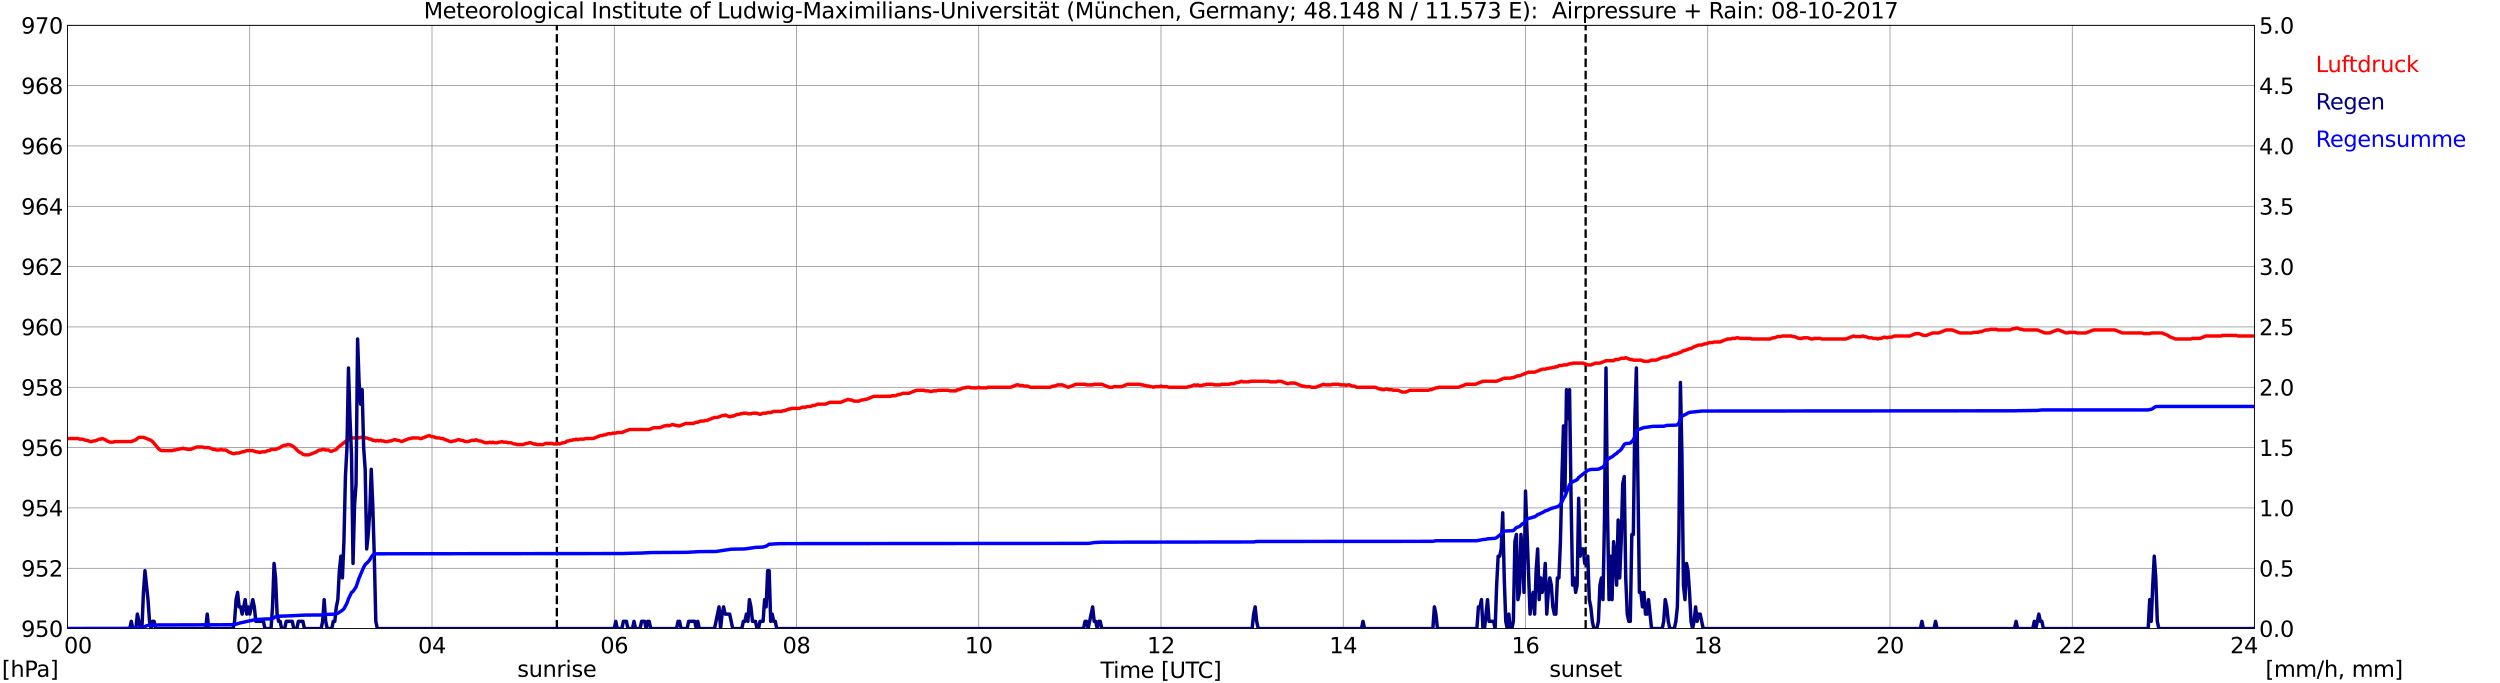 <?xml version="1.0" encoding="utf-8" standalone="no"?>
<!DOCTYPE svg PUBLIC "-//W3C//DTD SVG 1.1//EN"
  "http://www.w3.org/Graphics/SVG/1.1/DTD/svg11.dtd">
<svg xmlns:xlink="http://www.w3.org/1999/xlink" width="1085.4pt" height="296.64pt" viewBox="0 0 1085.4 296.64" xmlns="http://www.w3.org/2000/svg" version="1.1">
 <defs>
  <style type="text/css">*{stroke-linejoin: round; stroke-linecap: butt}</style>
 </defs>
 <g id="figure_1">
  <g id="patch_1">
   <path d="M 0 296.64 
L 1085.4 296.64 
L 1085.4 0 
L 0 0 
z
" style="fill: #ffffff"/>
  </g>
  <g id="axes_1">
   <g id="patch_2">
    <path d="M 29.306 272.909 
L 978.814 272.909 
L 978.814 10.976 
L 29.306 10.976 
z
" style="fill: #ffffff"/>
   </g>
   <g id="patch_3">
    <path d="M 978.814 272.909 
L 978.814 272.909 
L 978.814 10.976 
L 978.814 10.976 
z
" clip-path="url(#p1735bf81d0)" style="fill: #d3d3d3; opacity: 0.25; stroke: #d3d3d3; stroke-linejoin: miter"/>
   </g>
   <g id="matplotlib.axis_1">
    <g id="xtick_1">
     <g id="line2d_1">
      <path d="M 29.306 272.909 
L 29.306 10.976 
" clip-path="url(#p1735bf81d0)" style="fill: none; stroke: #808080; stroke-width: 0.3; stroke-linecap: square"/>
     </g>
     <g id="line2d_2"/>
     <g id="text_1">
      <!--    00 -->
      <g transform="translate(18.733 283.627) scale(0.095 -0.095)">
       <defs>
        <path id="DejaVuSans-20" transform="scale(0.016)"/>
        <path id="DejaVuSans-30" d="M 2034 4250 
Q 1547 4250 1301 3770 
Q 1056 3291 1056 2328 
Q 1056 1369 1301 889 
Q 1547 409 2034 409 
Q 2525 409 2770 889 
Q 3016 1369 3016 2328 
Q 3016 3291 2770 3770 
Q 2525 4250 2034 4250 
z
M 2034 4750 
Q 2819 4750 3233 4129 
Q 3647 3509 3647 2328 
Q 3647 1150 3233 529 
Q 2819 -91 2034 -91 
Q 1250 -91 836 529 
Q 422 1150 422 2328 
Q 422 3509 836 4129 
Q 1250 4750 2034 4750 
z
" transform="scale(0.016)"/>
       </defs>
       <use xlink:href="#DejaVuSans-20"/>
       <use xlink:href="#DejaVuSans-20" transform="translate(31.787 0)"/>
       <use xlink:href="#DejaVuSans-20" transform="translate(63.574 0)"/>
       <use xlink:href="#DejaVuSans-30" transform="translate(95.361 0)"/>
       <use xlink:href="#DejaVuSans-30" transform="translate(158.984 0)"/>
      </g>
     </g>
    </g>
    <g id="xtick_2">
     <g id="line2d_3">
      <path d="M 108.431 272.909 
L 108.431 10.976 
" clip-path="url(#p1735bf81d0)" style="fill: none; stroke: #808080; stroke-width: 0.3; stroke-linecap: square"/>
     </g>
     <g id="line2d_4"/>
     <g id="text_2">
      <!-- 02 -->
      <g transform="translate(102.387 283.627) scale(0.095 -0.095)">
       <defs>
        <path id="DejaVuSans-32" d="M 1228 531 
L 3431 531 
L 3431 0 
L 469 0 
L 469 531 
Q 828 903 1448 1529 
Q 2069 2156 2228 2338 
Q 2531 2678 2651 2914 
Q 2772 3150 2772 3378 
Q 2772 3750 2511 3984 
Q 2250 4219 1831 4219 
Q 1534 4219 1204 4116 
Q 875 4013 500 3803 
L 500 4441 
Q 881 4594 1212 4672 
Q 1544 4750 1819 4750 
Q 2544 4750 2975 4387 
Q 3406 4025 3406 3419 
Q 3406 3131 3298 2873 
Q 3191 2616 2906 2266 
Q 2828 2175 2409 1742 
Q 1991 1309 1228 531 
z
" transform="scale(0.016)"/>
       </defs>
       <use xlink:href="#DejaVuSans-30"/>
       <use xlink:href="#DejaVuSans-32" transform="translate(63.623 0)"/>
      </g>
     </g>
    </g>
    <g id="xtick_3">
     <g id="line2d_5">
      <path d="M 187.557 272.909 
L 187.557 10.976 
" clip-path="url(#p1735bf81d0)" style="fill: none; stroke: #808080; stroke-width: 0.3; stroke-linecap: square"/>
     </g>
     <g id="line2d_6"/>
     <g id="text_3">
      <!-- 04 -->
      <g transform="translate(181.513 283.627) scale(0.095 -0.095)">
       <defs>
        <path id="DejaVuSans-34" d="M 2419 4116 
L 825 1625 
L 2419 1625 
L 2419 4116 
z
M 2253 4666 
L 3047 4666 
L 3047 1625 
L 3713 1625 
L 3713 1100 
L 3047 1100 
L 3047 0 
L 2419 0 
L 2419 1100 
L 313 1100 
L 313 1709 
L 2253 4666 
z
" transform="scale(0.016)"/>
       </defs>
       <use xlink:href="#DejaVuSans-30"/>
       <use xlink:href="#DejaVuSans-34" transform="translate(63.623 0)"/>
      </g>
     </g>
    </g>
    <g id="xtick_4">
     <g id="line2d_7">
      <path d="M 266.683 272.909 
L 266.683 10.976 
" clip-path="url(#p1735bf81d0)" style="fill: none; stroke: #808080; stroke-width: 0.3; stroke-linecap: square"/>
     </g>
     <g id="line2d_8"/>
     <g id="text_4">
      <!-- 06 -->
      <g transform="translate(260.638 283.627) scale(0.095 -0.095)">
       <defs>
        <path id="DejaVuSans-36" d="M 2113 2584 
Q 1688 2584 1439 2293 
Q 1191 2003 1191 1497 
Q 1191 994 1439 701 
Q 1688 409 2113 409 
Q 2538 409 2786 701 
Q 3034 994 3034 1497 
Q 3034 2003 2786 2293 
Q 2538 2584 2113 2584 
z
M 3366 4563 
L 3366 3988 
Q 3128 4100 2886 4159 
Q 2644 4219 2406 4219 
Q 1781 4219 1451 3797 
Q 1122 3375 1075 2522 
Q 1259 2794 1537 2939 
Q 1816 3084 2150 3084 
Q 2853 3084 3261 2657 
Q 3669 2231 3669 1497 
Q 3669 778 3244 343 
Q 2819 -91 2113 -91 
Q 1303 -91 875 529 
Q 447 1150 447 2328 
Q 447 3434 972 4092 
Q 1497 4750 2381 4750 
Q 2619 4750 2861 4703 
Q 3103 4656 3366 4563 
z
" transform="scale(0.016)"/>
       </defs>
       <use xlink:href="#DejaVuSans-30"/>
       <use xlink:href="#DejaVuSans-36" transform="translate(63.623 0)"/>
      </g>
     </g>
    </g>
    <g id="xtick_5">
     <g id="line2d_9">
      <path d="M 345.808 272.909 
L 345.808 10.976 
" clip-path="url(#p1735bf81d0)" style="fill: none; stroke: #808080; stroke-width: 0.3; stroke-linecap: square"/>
     </g>
     <g id="line2d_10"/>
     <g id="text_5">
      <!-- 08 -->
      <g transform="translate(339.764 283.627) scale(0.095 -0.095)">
       <defs>
        <path id="DejaVuSans-38" d="M 2034 2216 
Q 1584 2216 1326 1975 
Q 1069 1734 1069 1313 
Q 1069 891 1326 650 
Q 1584 409 2034 409 
Q 2484 409 2743 651 
Q 3003 894 3003 1313 
Q 3003 1734 2745 1975 
Q 2488 2216 2034 2216 
z
M 1403 2484 
Q 997 2584 770 2862 
Q 544 3141 544 3541 
Q 544 4100 942 4425 
Q 1341 4750 2034 4750 
Q 2731 4750 3128 4425 
Q 3525 4100 3525 3541 
Q 3525 3141 3298 2862 
Q 3072 2584 2669 2484 
Q 3125 2378 3379 2068 
Q 3634 1759 3634 1313 
Q 3634 634 3220 271 
Q 2806 -91 2034 -91 
Q 1263 -91 848 271 
Q 434 634 434 1313 
Q 434 1759 690 2068 
Q 947 2378 1403 2484 
z
M 1172 3481 
Q 1172 3119 1398 2916 
Q 1625 2713 2034 2713 
Q 2441 2713 2670 2916 
Q 2900 3119 2900 3481 
Q 2900 3844 2670 4047 
Q 2441 4250 2034 4250 
Q 1625 4250 1398 4047 
Q 1172 3844 1172 3481 
z
" transform="scale(0.016)"/>
       </defs>
       <use xlink:href="#DejaVuSans-30"/>
       <use xlink:href="#DejaVuSans-38" transform="translate(63.623 0)"/>
      </g>
     </g>
    </g>
    <g id="xtick_6">
     <g id="line2d_11">
      <path d="M 424.934 272.909 
L 424.934 10.976 
" clip-path="url(#p1735bf81d0)" style="fill: none; stroke: #808080; stroke-width: 0.3; stroke-linecap: square"/>
     </g>
     <g id="line2d_12"/>
     <g id="text_6">
      <!-- 10 -->
      <g transform="translate(418.89 283.627) scale(0.095 -0.095)">
       <defs>
        <path id="DejaVuSans-31" d="M 794 531 
L 1825 531 
L 1825 4091 
L 703 3866 
L 703 4441 
L 1819 4666 
L 2450 4666 
L 2450 531 
L 3481 531 
L 3481 0 
L 794 0 
L 794 531 
z
" transform="scale(0.016)"/>
       </defs>
       <use xlink:href="#DejaVuSans-31"/>
       <use xlink:href="#DejaVuSans-30" transform="translate(63.623 0)"/>
      </g>
     </g>
    </g>
    <g id="xtick_7">
     <g id="line2d_13">
      <path d="M 504.06 272.909 
L 504.06 10.976 
" clip-path="url(#p1735bf81d0)" style="fill: none; stroke: #808080; stroke-width: 0.3; stroke-linecap: square"/>
     </g>
     <g id="line2d_14"/>
     <g id="text_7">
      <!-- 12 -->
      <g transform="translate(498.015 283.627) scale(0.095 -0.095)">
       <use xlink:href="#DejaVuSans-31"/>
       <use xlink:href="#DejaVuSans-32" transform="translate(63.623 0)"/>
      </g>
     </g>
    </g>
    <g id="xtick_8">
     <g id="line2d_15">
      <path d="M 583.185 272.909 
L 583.185 10.976 
" clip-path="url(#p1735bf81d0)" style="fill: none; stroke: #808080; stroke-width: 0.3; stroke-linecap: square"/>
     </g>
     <g id="line2d_16"/>
     <g id="text_8">
      <!-- 14 -->
      <g transform="translate(577.141 283.627) scale(0.095 -0.095)">
       <use xlink:href="#DejaVuSans-31"/>
       <use xlink:href="#DejaVuSans-34" transform="translate(63.623 0)"/>
      </g>
     </g>
    </g>
    <g id="xtick_9">
     <g id="line2d_17">
      <path d="M 662.311 272.909 
L 662.311 10.976 
" clip-path="url(#p1735bf81d0)" style="fill: none; stroke: #808080; stroke-width: 0.3; stroke-linecap: square"/>
     </g>
     <g id="line2d_18"/>
     <g id="text_9">
      <!-- 16 -->
      <g transform="translate(656.267 283.627) scale(0.095 -0.095)">
       <use xlink:href="#DejaVuSans-31"/>
       <use xlink:href="#DejaVuSans-36" transform="translate(63.623 0)"/>
      </g>
     </g>
    </g>
    <g id="xtick_10">
     <g id="line2d_19">
      <path d="M 741.437 272.909 
L 741.437 10.976 
" clip-path="url(#p1735bf81d0)" style="fill: none; stroke: #808080; stroke-width: 0.3; stroke-linecap: square"/>
     </g>
     <g id="line2d_20"/>
     <g id="text_10">
      <!-- 18 -->
      <g transform="translate(735.392 283.627) scale(0.095 -0.095)">
       <use xlink:href="#DejaVuSans-31"/>
       <use xlink:href="#DejaVuSans-38" transform="translate(63.623 0)"/>
      </g>
     </g>
    </g>
    <g id="xtick_11">
     <g id="line2d_21">
      <path d="M 820.562 272.909 
L 820.562 10.976 
" clip-path="url(#p1735bf81d0)" style="fill: none; stroke: #808080; stroke-width: 0.3; stroke-linecap: square"/>
     </g>
     <g id="line2d_22"/>
     <g id="text_11">
      <!-- 20 -->
      <g transform="translate(814.518 283.627) scale(0.095 -0.095)">
       <use xlink:href="#DejaVuSans-32"/>
       <use xlink:href="#DejaVuSans-30" transform="translate(63.623 0)"/>
      </g>
     </g>
    </g>
    <g id="xtick_12">
     <g id="line2d_23">
      <path d="M 899.688 272.909 
L 899.688 10.976 
" clip-path="url(#p1735bf81d0)" style="fill: none; stroke: #808080; stroke-width: 0.3; stroke-linecap: square"/>
     </g>
     <g id="line2d_24"/>
     <g id="text_12">
      <!-- 22 -->
      <g transform="translate(893.644 283.627) scale(0.095 -0.095)">
       <use xlink:href="#DejaVuSans-32"/>
       <use xlink:href="#DejaVuSans-32" transform="translate(63.623 0)"/>
      </g>
     </g>
    </g>
    <g id="xtick_13">
     <g id="line2d_25">
      <path d="M 978.814 272.909 
L 978.814 10.976 
" clip-path="url(#p1735bf81d0)" style="fill: none; stroke: #808080; stroke-width: 0.3; stroke-linecap: square"/>
     </g>
     <g id="line2d_26"/>
     <g id="text_13">
      <!-- 24    -->
      <g transform="translate(968.241 283.627) scale(0.095 -0.095)">
       <use xlink:href="#DejaVuSans-32"/>
       <use xlink:href="#DejaVuSans-34" transform="translate(63.623 0)"/>
       <use xlink:href="#DejaVuSans-20" transform="translate(127.246 0)"/>
       <use xlink:href="#DejaVuSans-20" transform="translate(159.033 0)"/>
       <use xlink:href="#DejaVuSans-20" transform="translate(190.82 0)"/>
      </g>
     </g>
    </g>
    <g id="text_14">
     <!-- Time [UTC] -->
     <g transform="translate(477.806 294.322) scale(0.095 -0.095)">
      <defs>
       <path id="DejaVuSans-54" d="M -19 4666 
L 3928 4666 
L 3928 4134 
L 2272 4134 
L 2272 0 
L 1638 0 
L 1638 4134 
L -19 4134 
L -19 4666 
z
" transform="scale(0.016)"/>
       <path id="DejaVuSans-69" d="M 603 3500 
L 1178 3500 
L 1178 0 
L 603 0 
L 603 3500 
z
M 603 4863 
L 1178 4863 
L 1178 4134 
L 603 4134 
L 603 4863 
z
" transform="scale(0.016)"/>
       <path id="DejaVuSans-6d" d="M 3328 2828 
Q 3544 3216 3844 3400 
Q 4144 3584 4550 3584 
Q 5097 3584 5394 3201 
Q 5691 2819 5691 2113 
L 5691 0 
L 5113 0 
L 5113 2094 
Q 5113 2597 4934 2840 
Q 4756 3084 4391 3084 
Q 3944 3084 3684 2787 
Q 3425 2491 3425 1978 
L 3425 0 
L 2847 0 
L 2847 2094 
Q 2847 2600 2669 2842 
Q 2491 3084 2119 3084 
Q 1678 3084 1418 2786 
Q 1159 2488 1159 1978 
L 1159 0 
L 581 0 
L 581 3500 
L 1159 3500 
L 1159 2956 
Q 1356 3278 1631 3431 
Q 1906 3584 2284 3584 
Q 2666 3584 2933 3390 
Q 3200 3197 3328 2828 
z
" transform="scale(0.016)"/>
       <path id="DejaVuSans-65" d="M 3597 1894 
L 3597 1613 
L 953 1613 
Q 991 1019 1311 708 
Q 1631 397 2203 397 
Q 2534 397 2845 478 
Q 3156 559 3463 722 
L 3463 178 
Q 3153 47 2828 -22 
Q 2503 -91 2169 -91 
Q 1331 -91 842 396 
Q 353 884 353 1716 
Q 353 2575 817 3079 
Q 1281 3584 2069 3584 
Q 2775 3584 3186 3129 
Q 3597 2675 3597 1894 
z
M 3022 2063 
Q 3016 2534 2758 2815 
Q 2500 3097 2075 3097 
Q 1594 3097 1305 2825 
Q 1016 2553 972 2059 
L 3022 2063 
z
" transform="scale(0.016)"/>
       <path id="DejaVuSans-5b" d="M 550 4863 
L 1875 4863 
L 1875 4416 
L 1125 4416 
L 1125 -397 
L 1875 -397 
L 1875 -844 
L 550 -844 
L 550 4863 
z
" transform="scale(0.016)"/>
       <path id="DejaVuSans-55" d="M 556 4666 
L 1191 4666 
L 1191 1831 
Q 1191 1081 1462 751 
Q 1734 422 2344 422 
Q 2950 422 3222 751 
Q 3494 1081 3494 1831 
L 3494 4666 
L 4128 4666 
L 4128 1753 
Q 4128 841 3676 375 
Q 3225 -91 2344 -91 
Q 1459 -91 1007 375 
Q 556 841 556 1753 
L 556 4666 
z
" transform="scale(0.016)"/>
       <path id="DejaVuSans-43" d="M 4122 4306 
L 4122 3641 
Q 3803 3938 3442 4084 
Q 3081 4231 2675 4231 
Q 1875 4231 1450 3742 
Q 1025 3253 1025 2328 
Q 1025 1406 1450 917 
Q 1875 428 2675 428 
Q 3081 428 3442 575 
Q 3803 722 4122 1019 
L 4122 359 
Q 3791 134 3420 21 
Q 3050 -91 2638 -91 
Q 1578 -91 968 557 
Q 359 1206 359 2328 
Q 359 3453 968 4101 
Q 1578 4750 2638 4750 
Q 3056 4750 3426 4639 
Q 3797 4528 4122 4306 
z
" transform="scale(0.016)"/>
       <path id="DejaVuSans-5d" d="M 1947 4863 
L 1947 -844 
L 622 -844 
L 622 -397 
L 1369 -397 
L 1369 4416 
L 622 4416 
L 622 4863 
L 1947 4863 
z
" transform="scale(0.016)"/>
      </defs>
      <use xlink:href="#DejaVuSans-54"/>
      <use xlink:href="#DejaVuSans-69" transform="translate(57.959 0)"/>
      <use xlink:href="#DejaVuSans-6d" transform="translate(85.742 0)"/>
      <use xlink:href="#DejaVuSans-65" transform="translate(183.154 0)"/>
      <use xlink:href="#DejaVuSans-20" transform="translate(244.678 0)"/>
      <use xlink:href="#DejaVuSans-5b" transform="translate(276.465 0)"/>
      <use xlink:href="#DejaVuSans-55" transform="translate(315.479 0)"/>
      <use xlink:href="#DejaVuSans-54" transform="translate(388.672 0)"/>
      <use xlink:href="#DejaVuSans-43" transform="translate(443.881 0)"/>
      <use xlink:href="#DejaVuSans-5d" transform="translate(513.705 0)"/>
     </g>
    </g>
   </g>
   <g id="matplotlib.axis_2">
    <g id="ytick_1">
     <g id="line2d_27">
      <path d="M 29.306 272.909 
L 978.814 272.909 
" clip-path="url(#p1735bf81d0)" style="fill: none; stroke: #808080; stroke-width: 0.3; stroke-linecap: square"/>
     </g>
     <g id="line2d_28"/>
     <g id="text_15">
      <!-- 950 -->
      <g transform="translate(9.173 276.518) scale(0.095 -0.095)">
       <defs>
        <path id="DejaVuSans-39" d="M 703 97 
L 703 672 
Q 941 559 1184 500 
Q 1428 441 1663 441 
Q 2288 441 2617 861 
Q 2947 1281 2994 2138 
Q 2813 1869 2534 1725 
Q 2256 1581 1919 1581 
Q 1219 1581 811 2004 
Q 403 2428 403 3163 
Q 403 3881 828 4315 
Q 1253 4750 1959 4750 
Q 2769 4750 3195 4129 
Q 3622 3509 3622 2328 
Q 3622 1225 3098 567 
Q 2575 -91 1691 -91 
Q 1453 -91 1209 -44 
Q 966 3 703 97 
z
M 1959 2075 
Q 2384 2075 2632 2365 
Q 2881 2656 2881 3163 
Q 2881 3666 2632 3958 
Q 2384 4250 1959 4250 
Q 1534 4250 1286 3958 
Q 1038 3666 1038 3163 
Q 1038 2656 1286 2365 
Q 1534 2075 1959 2075 
z
" transform="scale(0.016)"/>
        <path id="DejaVuSans-35" d="M 691 4666 
L 3169 4666 
L 3169 4134 
L 1269 4134 
L 1269 2991 
Q 1406 3038 1543 3061 
Q 1681 3084 1819 3084 
Q 2600 3084 3056 2656 
Q 3513 2228 3513 1497 
Q 3513 744 3044 326 
Q 2575 -91 1722 -91 
Q 1428 -91 1123 -41 
Q 819 9 494 109 
L 494 744 
Q 775 591 1075 516 
Q 1375 441 1709 441 
Q 2250 441 2565 725 
Q 2881 1009 2881 1497 
Q 2881 1984 2565 2268 
Q 2250 2553 1709 2553 
Q 1456 2553 1204 2497 
Q 953 2441 691 2322 
L 691 4666 
z
" transform="scale(0.016)"/>
       </defs>
       <use xlink:href="#DejaVuSans-39"/>
       <use xlink:href="#DejaVuSans-35" transform="translate(63.623 0)"/>
       <use xlink:href="#DejaVuSans-30" transform="translate(127.246 0)"/>
      </g>
     </g>
    </g>
    <g id="ytick_2">
     <g id="line2d_29">
      <path d="M 29.306 246.715 
L 978.814 246.715 
" clip-path="url(#p1735bf81d0)" style="fill: none; stroke: #808080; stroke-width: 0.3; stroke-linecap: square"/>
     </g>
     <g id="line2d_30"/>
     <g id="text_16">
      <!-- 952 -->
      <g transform="translate(9.173 250.325) scale(0.095 -0.095)">
       <use xlink:href="#DejaVuSans-39"/>
       <use xlink:href="#DejaVuSans-35" transform="translate(63.623 0)"/>
       <use xlink:href="#DejaVuSans-32" transform="translate(127.246 0)"/>
      </g>
     </g>
    </g>
    <g id="ytick_3">
     <g id="line2d_31">
      <path d="M 29.306 220.522 
L 978.814 220.522 
" clip-path="url(#p1735bf81d0)" style="fill: none; stroke: #808080; stroke-width: 0.3; stroke-linecap: square"/>
     </g>
     <g id="line2d_32"/>
     <g id="text_17">
      <!-- 954 -->
      <g transform="translate(9.173 224.131) scale(0.095 -0.095)">
       <use xlink:href="#DejaVuSans-39"/>
       <use xlink:href="#DejaVuSans-35" transform="translate(63.623 0)"/>
       <use xlink:href="#DejaVuSans-34" transform="translate(127.246 0)"/>
      </g>
     </g>
    </g>
    <g id="ytick_4">
     <g id="line2d_33">
      <path d="M 29.306 194.329 
L 978.814 194.329 
" clip-path="url(#p1735bf81d0)" style="fill: none; stroke: #808080; stroke-width: 0.3; stroke-linecap: square"/>
     </g>
     <g id="line2d_34"/>
     <g id="text_18">
      <!-- 956 -->
      <g transform="translate(9.173 197.938) scale(0.095 -0.095)">
       <use xlink:href="#DejaVuSans-39"/>
       <use xlink:href="#DejaVuSans-35" transform="translate(63.623 0)"/>
       <use xlink:href="#DejaVuSans-36" transform="translate(127.246 0)"/>
      </g>
     </g>
    </g>
    <g id="ytick_5">
     <g id="line2d_35">
      <path d="M 29.306 168.136 
L 978.814 168.136 
" clip-path="url(#p1735bf81d0)" style="fill: none; stroke: #808080; stroke-width: 0.3; stroke-linecap: square"/>
     </g>
     <g id="line2d_36"/>
     <g id="text_19">
      <!-- 958 -->
      <g transform="translate(9.173 171.745) scale(0.095 -0.095)">
       <use xlink:href="#DejaVuSans-39"/>
       <use xlink:href="#DejaVuSans-35" transform="translate(63.623 0)"/>
       <use xlink:href="#DejaVuSans-38" transform="translate(127.246 0)"/>
      </g>
     </g>
    </g>
    <g id="ytick_6">
     <g id="line2d_37">
      <path d="M 29.306 141.942 
L 978.814 141.942 
" clip-path="url(#p1735bf81d0)" style="fill: none; stroke: #808080; stroke-width: 0.3; stroke-linecap: square"/>
     </g>
     <g id="line2d_38"/>
     <g id="text_20">
      <!-- 960 -->
      <g transform="translate(9.173 145.551) scale(0.095 -0.095)">
       <use xlink:href="#DejaVuSans-39"/>
       <use xlink:href="#DejaVuSans-36" transform="translate(63.623 0)"/>
       <use xlink:href="#DejaVuSans-30" transform="translate(127.246 0)"/>
      </g>
     </g>
    </g>
    <g id="ytick_7">
     <g id="line2d_39">
      <path d="M 29.306 115.749 
L 978.814 115.749 
" clip-path="url(#p1735bf81d0)" style="fill: none; stroke: #808080; stroke-width: 0.3; stroke-linecap: square"/>
     </g>
     <g id="line2d_40"/>
     <g id="text_21">
      <!-- 962 -->
      <g transform="translate(9.173 119.358) scale(0.095 -0.095)">
       <use xlink:href="#DejaVuSans-39"/>
       <use xlink:href="#DejaVuSans-36" transform="translate(63.623 0)"/>
       <use xlink:href="#DejaVuSans-32" transform="translate(127.246 0)"/>
      </g>
     </g>
    </g>
    <g id="ytick_8">
     <g id="line2d_41">
      <path d="M 29.306 89.556 
L 978.814 89.556 
" clip-path="url(#p1735bf81d0)" style="fill: none; stroke: #808080; stroke-width: 0.3; stroke-linecap: square"/>
     </g>
     <g id="line2d_42"/>
     <g id="text_22">
      <!-- 964 -->
      <g transform="translate(9.173 93.165) scale(0.095 -0.095)">
       <use xlink:href="#DejaVuSans-39"/>
       <use xlink:href="#DejaVuSans-36" transform="translate(63.623 0)"/>
       <use xlink:href="#DejaVuSans-34" transform="translate(127.246 0)"/>
      </g>
     </g>
    </g>
    <g id="ytick_9">
     <g id="line2d_43">
      <path d="M 29.306 63.362 
L 978.814 63.362 
" clip-path="url(#p1735bf81d0)" style="fill: none; stroke: #808080; stroke-width: 0.3; stroke-linecap: square"/>
     </g>
     <g id="line2d_44"/>
     <g id="text_23">
      <!-- 966 -->
      <g transform="translate(9.173 66.972) scale(0.095 -0.095)">
       <use xlink:href="#DejaVuSans-39"/>
       <use xlink:href="#DejaVuSans-36" transform="translate(63.623 0)"/>
       <use xlink:href="#DejaVuSans-36" transform="translate(127.246 0)"/>
      </g>
     </g>
    </g>
    <g id="ytick_10">
     <g id="line2d_45">
      <path d="M 29.306 37.169 
L 978.814 37.169 
" clip-path="url(#p1735bf81d0)" style="fill: none; stroke: #808080; stroke-width: 0.3; stroke-linecap: square"/>
     </g>
     <g id="line2d_46"/>
     <g id="text_24">
      <!-- 968 -->
      <g transform="translate(9.173 40.778) scale(0.095 -0.095)">
       <use xlink:href="#DejaVuSans-39"/>
       <use xlink:href="#DejaVuSans-36" transform="translate(63.623 0)"/>
       <use xlink:href="#DejaVuSans-38" transform="translate(127.246 0)"/>
      </g>
     </g>
    </g>
    <g id="ytick_11">
     <g id="line2d_47">
      <path d="M 29.306 10.976 
L 978.814 10.976 
" clip-path="url(#p1735bf81d0)" style="fill: none; stroke: #808080; stroke-width: 0.3; stroke-linecap: square"/>
     </g>
     <g id="line2d_48"/>
     <g id="text_25">
      <!-- 970 -->
      <g transform="translate(9.173 14.585) scale(0.095 -0.095)">
       <defs>
        <path id="DejaVuSans-37" d="M 525 4666 
L 3525 4666 
L 3525 4397 
L 1831 0 
L 1172 0 
L 2766 4134 
L 525 4134 
L 525 4666 
z
" transform="scale(0.016)"/>
       </defs>
       <use xlink:href="#DejaVuSans-39"/>
       <use xlink:href="#DejaVuSans-37" transform="translate(63.623 0)"/>
       <use xlink:href="#DejaVuSans-30" transform="translate(127.246 0)"/>
      </g>
     </g>
    </g>
   </g>
   <g id="line2d_49">
    <path d="M 241.758 272.909 
L 241.758 10.976 
" clip-path="url(#p1735bf81d0)" style="fill: none; stroke-dasharray: 3.7,1.6; stroke-dashoffset: 0; stroke: #000000"/>
   </g>
   <g id="line2d_50">
    <path d="M 688.423 272.909 
L 688.423 10.976 
" clip-path="url(#p1735bf81d0)" style="fill: none; stroke-dasharray: 3.7,1.6; stroke-dashoffset: 0; stroke: #000000"/>
   </g>
   <g id="line2d_51">
    <path d="M 29.306 190.4 
L 33.921 190.4 
L 34.581 190.662 
L 35.9 190.662 
L 37.218 191.186 
L 37.878 191.186 
L 39.197 191.71 
L 39.856 191.71 
L 40.515 191.448 
L 41.175 191.448 
L 43.153 190.662 
L 43.812 190.662 
L 44.472 190.4 
L 45.79 190.924 
L 46.45 191.448 
L 47.768 191.971 
L 49.087 191.971 
L 49.747 191.71 
L 57 191.71 
L 58.978 190.924 
L 60.297 189.876 
L 62.275 189.876 
L 65.572 191.186 
L 66.231 191.71 
L 68.869 194.853 
L 69.528 195.377 
L 70.187 195.639 
L 74.803 195.639 
L 75.462 195.377 
L 76.122 195.377 
L 76.781 195.115 
L 77.441 195.115 
L 78.1 194.853 
L 78.759 194.853 
L 79.419 194.591 
L 80.078 194.853 
L 80.737 194.853 
L 81.397 195.115 
L 82.716 195.115 
L 85.353 194.067 
L 87.991 194.067 
L 88.65 194.329 
L 90.628 194.329 
L 92.606 195.115 
L 93.266 195.115 
L 93.925 195.377 
L 95.244 195.377 
L 95.903 195.115 
L 96.563 195.377 
L 97.881 195.377 
L 98.541 195.639 
L 99.2 196.162 
L 101.178 196.948 
L 101.838 196.948 
L 102.497 196.686 
L 103.816 196.686 
L 105.135 196.162 
L 105.794 196.162 
L 107.113 195.639 
L 109.75 195.639 
L 111.069 196.162 
L 111.728 196.162 
L 112.388 196.424 
L 113.047 196.424 
L 113.707 196.162 
L 115.025 196.162 
L 116.344 195.639 
L 117.003 195.639 
L 117.663 195.115 
L 119.641 195.115 
L 121.619 194.329 
L 122.278 193.805 
L 123.597 193.281 
L 124.257 193.281 
L 124.916 193.019 
L 125.575 193.019 
L 126.894 193.543 
L 128.213 194.591 
L 128.872 195.377 
L 130.191 196.424 
L 130.85 196.686 
L 131.51 197.21 
L 132.169 197.472 
L 134.147 197.472 
L 137.444 196.162 
L 138.104 195.639 
L 138.763 195.377 
L 139.422 195.377 
L 140.082 195.115 
L 140.741 195.115 
L 141.4 195.377 
L 142.719 195.377 
L 143.379 195.9 
L 144.038 195.9 
L 146.016 195.115 
L 146.676 194.329 
L 150.632 191.186 
L 151.951 190.662 
L 152.61 190.138 
L 154.588 190.138 
L 155.247 189.876 
L 155.907 190.138 
L 156.566 189.876 
L 157.885 189.876 
L 158.544 190.138 
L 159.204 190.138 
L 160.523 190.662 
L 161.182 190.662 
L 161.841 191.186 
L 162.501 191.186 
L 163.16 191.448 
L 163.819 191.186 
L 164.479 191.448 
L 165.138 191.186 
L 165.798 191.448 
L 166.457 191.448 
L 167.116 191.71 
L 168.435 191.71 
L 169.094 191.448 
L 169.754 191.448 
L 171.073 190.924 
L 171.732 190.924 
L 172.391 191.186 
L 173.051 191.186 
L 174.37 191.71 
L 177.666 190.4 
L 178.326 190.4 
L 178.985 190.138 
L 181.623 190.138 
L 182.282 190.4 
L 182.941 190.4 
L 186.238 189.09 
L 187.557 189.614 
L 188.217 189.614 
L 189.535 190.138 
L 190.854 190.138 
L 191.513 190.4 
L 192.173 190.4 
L 195.47 191.71 
L 196.129 191.71 
L 196.788 191.448 
L 197.448 191.448 
L 198.767 190.924 
L 199.426 190.924 
L 200.085 191.186 
L 200.745 191.186 
L 202.063 191.71 
L 203.382 191.71 
L 204.701 191.186 
L 206.02 191.186 
L 206.679 190.924 
L 207.998 191.448 
L 208.657 191.448 
L 210.635 192.233 
L 211.954 192.233 
L 212.614 191.971 
L 213.273 192.233 
L 213.932 191.971 
L 214.592 192.233 
L 215.91 192.233 
L 216.57 191.971 
L 217.229 191.971 
L 217.889 191.71 
L 218.548 191.971 
L 219.867 191.971 
L 220.526 192.233 
L 221.845 192.233 
L 223.164 192.757 
L 223.823 192.757 
L 224.482 193.019 
L 227.12 193.019 
L 228.439 192.495 
L 229.098 192.495 
L 229.757 192.233 
L 230.417 192.233 
L 231.736 192.757 
L 232.395 192.757 
L 233.054 193.019 
L 235.692 193.019 
L 237.011 192.495 
L 239.648 192.495 
L 240.308 192.757 
L 240.967 192.757 
L 241.626 192.495 
L 242.286 192.495 
L 242.945 192.757 
L 244.264 192.233 
L 244.923 192.233 
L 245.583 191.971 
L 246.242 191.448 
L 246.901 191.448 
L 247.561 191.186 
L 248.22 191.186 
L 248.88 190.924 
L 249.539 190.924 
L 250.198 190.662 
L 250.858 190.924 
L 251.517 190.662 
L 253.495 190.662 
L 254.155 190.4 
L 257.451 190.4 
L 260.748 189.09 
L 261.408 189.09 
L 262.067 188.828 
L 262.726 188.828 
L 264.045 188.304 
L 265.364 188.304 
L 266.023 188.042 
L 267.342 188.042 
L 268.002 187.781 
L 269.98 187.781 
L 273.277 186.471 
L 281.849 186.471 
L 283.827 185.685 
L 286.464 185.685 
L 288.442 184.899 
L 289.102 184.899 
L 289.761 184.637 
L 290.42 184.899 
L 291.739 184.375 
L 292.399 184.375 
L 293.058 184.637 
L 293.717 184.637 
L 294.377 184.899 
L 295.036 184.899 
L 297.674 183.852 
L 300.971 183.852 
L 302.289 183.328 
L 302.949 183.328 
L 304.267 182.804 
L 305.586 182.804 
L 306.246 182.542 
L 306.905 182.542 
L 310.202 181.232 
L 311.521 181.232 
L 313.499 180.446 
L 314.158 180.446 
L 314.818 180.184 
L 316.796 180.97 
L 317.455 180.708 
L 318.114 180.708 
L 320.093 179.923 
L 320.752 179.923 
L 321.411 179.661 
L 322.071 179.661 
L 322.73 179.399 
L 324.049 179.399 
L 324.708 179.661 
L 326.027 179.661 
L 326.686 179.399 
L 328.665 179.399 
L 329.983 179.923 
L 331.302 179.399 
L 332.621 179.399 
L 333.28 179.137 
L 334.599 179.137 
L 335.918 178.613 
L 339.215 178.613 
L 339.874 178.351 
L 340.533 178.351 
L 342.512 177.565 
L 343.171 177.565 
L 343.83 177.303 
L 347.127 177.303 
L 348.446 176.779 
L 349.765 176.779 
L 350.424 176.517 
L 351.743 176.517 
L 353.062 175.994 
L 353.721 175.994 
L 355.04 175.47 
L 358.337 175.47 
L 360.315 174.684 
L 364.93 174.684 
L 368.227 173.374 
L 368.887 173.636 
L 369.546 173.636 
L 370.865 174.16 
L 372.843 174.16 
L 374.162 173.636 
L 374.821 173.636 
L 375.481 173.374 
L 376.14 173.374 
L 379.437 172.065 
L 386.69 172.065 
L 387.349 171.803 
L 388.668 171.803 
L 389.987 171.279 
L 390.646 171.279 
L 391.965 170.755 
L 394.603 170.755 
L 397.899 169.445 
L 401.196 169.445 
L 401.856 169.707 
L 403.175 169.707 
L 403.834 169.969 
L 404.493 169.969 
L 405.153 169.707 
L 406.471 169.707 
L 407.131 169.445 
L 411.746 169.445 
L 412.406 169.707 
L 415.043 169.707 
L 415.703 169.183 
L 416.362 169.183 
L 418.34 168.397 
L 419 168.397 
L 419.659 168.136 
L 420.978 168.136 
L 421.637 168.397 
L 424.275 168.397 
L 424.934 168.136 
L 425.593 168.397 
L 428.231 168.397 
L 428.89 168.136 
L 438.781 168.136 
L 441.419 167.088 
L 442.078 167.088 
L 442.737 167.35 
L 444.056 167.35 
L 444.716 167.612 
L 446.034 167.612 
L 447.353 168.136 
L 455.925 168.136 
L 457.244 167.612 
L 457.903 167.612 
L 459.222 167.088 
L 461.2 167.088 
L 463.838 168.136 
L 467.134 166.826 
L 471.091 166.826 
L 471.75 167.088 
L 474.388 167.088 
L 475.047 166.826 
L 478.344 166.826 
L 481.641 168.136 
L 482.96 168.136 
L 483.619 167.874 
L 486.916 167.874 
L 489.553 166.826 
L 494.828 166.826 
L 495.488 167.088 
L 496.147 167.088 
L 496.807 167.35 
L 497.466 167.35 
L 498.125 167.612 
L 498.785 167.612 
L 499.444 167.874 
L 500.103 167.874 
L 500.763 168.136 
L 501.422 167.874 
L 503.4 167.874 
L 504.06 167.612 
L 504.719 167.874 
L 506.697 167.874 
L 507.357 168.136 
L 515.269 168.136 
L 515.929 167.874 
L 516.588 167.874 
L 518.566 167.088 
L 519.226 167.35 
L 519.885 167.088 
L 520.544 167.35 
L 521.863 167.35 
L 522.522 167.088 
L 523.182 167.088 
L 523.841 166.826 
L 526.479 166.826 
L 527.138 167.088 
L 529.776 167.088 
L 530.435 166.826 
L 533.732 166.826 
L 534.391 166.564 
L 535.71 166.564 
L 537.029 166.04 
L 537.688 166.04 
L 539.007 165.516 
L 539.666 165.778 
L 542.304 165.778 
L 542.963 165.516 
L 550.876 165.516 
L 551.535 165.778 
L 554.173 165.778 
L 554.832 165.516 
L 556.151 165.516 
L 558.788 166.564 
L 559.448 166.564 
L 560.107 166.302 
L 562.085 166.302 
L 565.382 167.612 
L 566.042 167.612 
L 566.701 167.874 
L 568.679 167.874 
L 569.338 168.136 
L 571.317 168.136 
L 574.613 166.826 
L 575.273 167.088 
L 577.91 167.088 
L 578.57 166.826 
L 581.207 166.826 
L 581.867 167.088 
L 583.845 167.088 
L 584.504 167.35 
L 585.164 167.088 
L 585.823 167.088 
L 587.142 167.612 
L 587.801 167.612 
L 589.12 168.136 
L 597.032 168.136 
L 599.011 168.921 
L 599.67 168.921 
L 600.329 169.183 
L 600.989 169.183 
L 601.648 168.921 
L 602.307 168.921 
L 602.967 169.183 
L 604.286 169.183 
L 604.945 169.445 
L 606.923 169.445 
L 608.901 170.231 
L 610.22 170.231 
L 612.198 169.445 
L 620.111 169.445 
L 620.77 169.183 
L 621.429 169.183 
L 623.408 168.397 
L 624.067 168.397 
L 624.726 168.136 
L 633.298 168.136 
L 636.595 166.826 
L 640.552 166.826 
L 643.848 165.516 
L 649.783 165.516 
L 653.08 164.207 
L 655.717 164.207 
L 656.377 163.945 
L 657.036 163.945 
L 659.014 163.159 
L 659.674 163.159 
L 663.63 161.587 
L 666.267 161.587 
L 669.564 160.278 
L 670.883 160.278 
L 671.542 160.016 
L 672.202 160.016 
L 672.861 159.754 
L 673.521 159.754 
L 674.18 159.492 
L 674.839 159.492 
L 675.499 159.23 
L 676.158 159.23 
L 676.817 158.706 
L 678.136 158.706 
L 678.796 158.444 
L 680.114 158.444 
L 681.433 157.92 
L 682.092 157.92 
L 682.752 157.658 
L 687.368 157.658 
L 689.346 158.444 
L 690.664 158.444 
L 692.643 157.658 
L 694.621 157.658 
L 697.258 156.61 
L 700.555 156.61 
L 701.215 156.087 
L 702.533 156.087 
L 703.852 155.563 
L 705.171 155.563 
L 705.83 155.301 
L 707.808 156.087 
L 708.468 156.087 
L 709.127 156.349 
L 712.424 156.349 
L 713.743 156.872 
L 715.721 156.872 
L 717.04 156.349 
L 719.018 156.349 
L 722.315 155.039 
L 723.633 155.039 
L 726.93 153.729 
L 727.59 153.729 
L 730.227 152.681 
L 730.887 152.158 
L 731.546 152.158 
L 733.524 151.372 
L 734.184 151.372 
L 734.843 150.848 
L 737.48 149.8 
L 738.799 149.8 
L 740.118 149.276 
L 740.777 149.276 
L 742.096 148.753 
L 743.415 148.753 
L 744.074 148.491 
L 746.712 148.491 
L 750.009 147.181 
L 751.327 147.181 
L 751.987 146.919 
L 753.306 146.919 
L 753.965 146.657 
L 754.624 146.657 
L 755.284 146.919 
L 759.899 146.919 
L 760.559 147.181 
L 768.471 147.181 
L 769.79 146.657 
L 770.449 146.657 
L 771.768 146.133 
L 773.087 146.133 
L 773.746 145.871 
L 777.703 145.871 
L 778.362 146.133 
L 779.021 146.133 
L 781 146.919 
L 782.318 146.919 
L 782.978 146.657 
L 784.956 146.657 
L 786.275 147.181 
L 786.934 147.181 
L 787.593 146.919 
L 790.231 146.919 
L 790.89 147.181 
L 801.44 147.181 
L 804.737 145.871 
L 805.397 146.133 
L 808.034 146.133 
L 808.694 145.871 
L 809.353 146.133 
L 810.012 146.133 
L 811.331 146.657 
L 812.65 146.657 
L 813.309 146.919 
L 814.628 146.919 
L 815.287 147.181 
L 815.947 146.919 
L 816.606 146.919 
L 817.925 146.395 
L 818.584 146.395 
L 819.244 146.657 
L 819.903 146.395 
L 821.222 146.395 
L 822.541 145.871 
L 829.134 145.871 
L 831.772 144.824 
L 833.091 144.824 
L 835.069 145.609 
L 836.388 145.609 
L 839.025 144.562 
L 841.663 144.562 
L 844.959 143.252 
L 847.597 143.252 
L 850.894 144.562 
L 856.169 144.562 
L 856.828 144.3 
L 858.806 144.3 
L 859.466 144.038 
L 860.125 144.038 
L 862.103 143.252 
L 863.422 143.252 
L 864.082 142.99 
L 866.719 142.99 
L 867.378 143.252 
L 872.653 143.252 
L 873.972 142.728 
L 874.632 142.728 
L 875.291 142.466 
L 875.95 142.466 
L 877.269 142.99 
L 877.929 142.99 
L 878.588 143.252 
L 884.522 143.252 
L 887.819 144.562 
L 889.797 144.562 
L 893.094 143.252 
L 893.754 143.252 
L 897.051 144.562 
L 897.71 144.562 
L 898.369 144.3 
L 901.007 144.3 
L 901.666 144.562 
L 905.622 144.562 
L 908.919 143.252 
L 918.151 143.252 
L 921.448 144.562 
L 930.02 144.562 
L 930.679 144.824 
L 933.316 144.824 
L 933.976 144.562 
L 938.592 144.562 
L 941.229 145.609 
L 941.888 146.133 
L 944.526 147.181 
L 951.12 147.181 
L 951.779 146.919 
L 955.076 146.919 
L 957.714 145.871 
L 964.307 145.871 
L 964.967 145.609 
L 970.901 145.609 
L 971.561 145.871 
L 978.154 145.871 
L 978.154 145.871 
" clip-path="url(#p1735bf81d0)" style="fill: none; stroke: #ff0000; stroke-width: 1.5; stroke-linecap: square"/>
   </g>
   <g id="patch_4">
    <path d="M 29.306 272.909 
L 29.306 10.976 
" style="fill: none; stroke: #000000; stroke-width: 0.3; stroke-linejoin: miter; stroke-linecap: square"/>
   </g>
   <g id="patch_5">
    <path d="M 978.814 272.909 
L 978.814 10.976 
" style="fill: none; stroke: #000000; stroke-width: 0.3; stroke-linejoin: miter; stroke-linecap: square"/>
   </g>
   <g id="patch_6">
    <path d="M 29.306 272.909 
L 978.814 272.909 
" style="fill: none; stroke: #000000; stroke-width: 0.3; stroke-linejoin: miter; stroke-linecap: square"/>
   </g>
   <g id="patch_7">
    <path d="M 29.306 10.976 
L 978.814 10.976 
" style="fill: none; stroke: #000000; stroke-width: 0.3; stroke-linejoin: miter; stroke-linecap: square"/>
   </g>
   <g id="text_26">
    <!-- sunrise -->
    <g transform="translate(224.594 293.863) scale(0.095 -0.095)">
     <defs>
      <path id="DejaVuSans-73" d="M 2834 3397 
L 2834 2853 
Q 2591 2978 2328 3040 
Q 2066 3103 1784 3103 
Q 1356 3103 1142 2972 
Q 928 2841 928 2578 
Q 928 2378 1081 2264 
Q 1234 2150 1697 2047 
L 1894 2003 
Q 2506 1872 2764 1633 
Q 3022 1394 3022 966 
Q 3022 478 2636 193 
Q 2250 -91 1575 -91 
Q 1294 -91 989 -36 
Q 684 19 347 128 
L 347 722 
Q 666 556 975 473 
Q 1284 391 1588 391 
Q 1994 391 2212 530 
Q 2431 669 2431 922 
Q 2431 1156 2273 1281 
Q 2116 1406 1581 1522 
L 1381 1569 
Q 847 1681 609 1914 
Q 372 2147 372 2553 
Q 372 3047 722 3315 
Q 1072 3584 1716 3584 
Q 2034 3584 2315 3537 
Q 2597 3491 2834 3397 
z
" transform="scale(0.016)"/>
      <path id="DejaVuSans-75" d="M 544 1381 
L 544 3500 
L 1119 3500 
L 1119 1403 
Q 1119 906 1312 657 
Q 1506 409 1894 409 
Q 2359 409 2629 706 
Q 2900 1003 2900 1516 
L 2900 3500 
L 3475 3500 
L 3475 0 
L 2900 0 
L 2900 538 
Q 2691 219 2414 64 
Q 2138 -91 1772 -91 
Q 1169 -91 856 284 
Q 544 659 544 1381 
z
M 1991 3584 
L 1991 3584 
z
" transform="scale(0.016)"/>
      <path id="DejaVuSans-6e" d="M 3513 2113 
L 3513 0 
L 2938 0 
L 2938 2094 
Q 2938 2591 2744 2837 
Q 2550 3084 2163 3084 
Q 1697 3084 1428 2787 
Q 1159 2491 1159 1978 
L 1159 0 
L 581 0 
L 581 3500 
L 1159 3500 
L 1159 2956 
Q 1366 3272 1645 3428 
Q 1925 3584 2291 3584 
Q 2894 3584 3203 3211 
Q 3513 2838 3513 2113 
z
" transform="scale(0.016)"/>
      <path id="DejaVuSans-72" d="M 2631 2963 
Q 2534 3019 2420 3045 
Q 2306 3072 2169 3072 
Q 1681 3072 1420 2755 
Q 1159 2438 1159 1844 
L 1159 0 
L 581 0 
L 581 3500 
L 1159 3500 
L 1159 2956 
Q 1341 3275 1631 3429 
Q 1922 3584 2338 3584 
Q 2397 3584 2469 3576 
Q 2541 3569 2628 3553 
L 2631 2963 
z
" transform="scale(0.016)"/>
     </defs>
     <use xlink:href="#DejaVuSans-73"/>
     <use xlink:href="#DejaVuSans-75" transform="translate(52.1 0)"/>
     <use xlink:href="#DejaVuSans-6e" transform="translate(115.479 0)"/>
     <use xlink:href="#DejaVuSans-72" transform="translate(178.857 0)"/>
     <use xlink:href="#DejaVuSans-69" transform="translate(219.971 0)"/>
     <use xlink:href="#DejaVuSans-73" transform="translate(247.754 0)"/>
     <use xlink:href="#DejaVuSans-65" transform="translate(299.854 0)"/>
    </g>
   </g>
   <g id="text_27">
    <!-- sunset -->
    <g transform="translate(672.668 293.863) scale(0.095 -0.095)">
     <defs>
      <path id="DejaVuSans-74" d="M 1172 4494 
L 1172 3500 
L 2356 3500 
L 2356 3053 
L 1172 3053 
L 1172 1153 
Q 1172 725 1289 603 
Q 1406 481 1766 481 
L 2356 481 
L 2356 0 
L 1766 0 
Q 1100 0 847 248 
Q 594 497 594 1153 
L 594 3053 
L 172 3053 
L 172 3500 
L 594 3500 
L 594 4494 
L 1172 4494 
z
" transform="scale(0.016)"/>
     </defs>
     <use xlink:href="#DejaVuSans-73"/>
     <use xlink:href="#DejaVuSans-75" transform="translate(52.1 0)"/>
     <use xlink:href="#DejaVuSans-6e" transform="translate(115.479 0)"/>
     <use xlink:href="#DejaVuSans-73" transform="translate(178.857 0)"/>
     <use xlink:href="#DejaVuSans-65" transform="translate(230.957 0)"/>
     <use xlink:href="#DejaVuSans-74" transform="translate(292.48 0)"/>
    </g>
   </g>
   <g id="text_28">
    <!-- [hPa] -->
    <g transform="translate(0.821 293.863) scale(0.095 -0.095)">
     <defs>
      <path id="DejaVuSans-68" d="M 3513 2113 
L 3513 0 
L 2938 0 
L 2938 2094 
Q 2938 2591 2744 2837 
Q 2550 3084 2163 3084 
Q 1697 3084 1428 2787 
Q 1159 2491 1159 1978 
L 1159 0 
L 581 0 
L 581 4863 
L 1159 4863 
L 1159 2956 
Q 1366 3272 1645 3428 
Q 1925 3584 2291 3584 
Q 2894 3584 3203 3211 
Q 3513 2838 3513 2113 
z
" transform="scale(0.016)"/>
      <path id="DejaVuSans-50" d="M 1259 4147 
L 1259 2394 
L 2053 2394 
Q 2494 2394 2734 2622 
Q 2975 2850 2975 3272 
Q 2975 3691 2734 3919 
Q 2494 4147 2053 4147 
L 1259 4147 
z
M 628 4666 
L 2053 4666 
Q 2838 4666 3239 4311 
Q 3641 3956 3641 3272 
Q 3641 2581 3239 2228 
Q 2838 1875 2053 1875 
L 1259 1875 
L 1259 0 
L 628 0 
L 628 4666 
z
" transform="scale(0.016)"/>
      <path id="DejaVuSans-61" d="M 2194 1759 
Q 1497 1759 1228 1600 
Q 959 1441 959 1056 
Q 959 750 1161 570 
Q 1363 391 1709 391 
Q 2188 391 2477 730 
Q 2766 1069 2766 1631 
L 2766 1759 
L 2194 1759 
z
M 3341 1997 
L 3341 0 
L 2766 0 
L 2766 531 
Q 2569 213 2275 61 
Q 1981 -91 1556 -91 
Q 1019 -91 701 211 
Q 384 513 384 1019 
Q 384 1609 779 1909 
Q 1175 2209 1959 2209 
L 2766 2209 
L 2766 2266 
Q 2766 2663 2505 2880 
Q 2244 3097 1772 3097 
Q 1472 3097 1187 3025 
Q 903 2953 641 2809 
L 641 3341 
Q 956 3463 1253 3523 
Q 1550 3584 1831 3584 
Q 2591 3584 2966 3190 
Q 3341 2797 3341 1997 
z
" transform="scale(0.016)"/>
     </defs>
     <use xlink:href="#DejaVuSans-5b"/>
     <use xlink:href="#DejaVuSans-68" transform="translate(39.014 0)"/>
     <use xlink:href="#DejaVuSans-50" transform="translate(102.393 0)"/>
     <use xlink:href="#DejaVuSans-61" transform="translate(158.195 0)"/>
     <use xlink:href="#DejaVuSans-5d" transform="translate(219.475 0)"/>
    </g>
   </g>
   <g id="text_29">
    <!-- Luftdruck -->
    <g style="fill: #ff0000" transform="translate(1005.4 31.291) scale(0.095 -0.095)">
     <defs>
      <path id="DejaVuSans-4c" d="M 628 4666 
L 1259 4666 
L 1259 531 
L 3531 531 
L 3531 0 
L 628 0 
L 628 4666 
z
" transform="scale(0.016)"/>
      <path id="DejaVuSans-66" d="M 2375 4863 
L 2375 4384 
L 1825 4384 
Q 1516 4384 1395 4259 
Q 1275 4134 1275 3809 
L 1275 3500 
L 2222 3500 
L 2222 3053 
L 1275 3053 
L 1275 0 
L 697 0 
L 697 3053 
L 147 3053 
L 147 3500 
L 697 3500 
L 697 3744 
Q 697 4328 969 4595 
Q 1241 4863 1831 4863 
L 2375 4863 
z
" transform="scale(0.016)"/>
      <path id="DejaVuSans-64" d="M 2906 2969 
L 2906 4863 
L 3481 4863 
L 3481 0 
L 2906 0 
L 2906 525 
Q 2725 213 2448 61 
Q 2172 -91 1784 -91 
Q 1150 -91 751 415 
Q 353 922 353 1747 
Q 353 2572 751 3078 
Q 1150 3584 1784 3584 
Q 2172 3584 2448 3432 
Q 2725 3281 2906 2969 
z
M 947 1747 
Q 947 1113 1208 752 
Q 1469 391 1925 391 
Q 2381 391 2643 752 
Q 2906 1113 2906 1747 
Q 2906 2381 2643 2742 
Q 2381 3103 1925 3103 
Q 1469 3103 1208 2742 
Q 947 2381 947 1747 
z
" transform="scale(0.016)"/>
      <path id="DejaVuSans-63" d="M 3122 3366 
L 3122 2828 
Q 2878 2963 2633 3030 
Q 2388 3097 2138 3097 
Q 1578 3097 1268 2742 
Q 959 2388 959 1747 
Q 959 1106 1268 751 
Q 1578 397 2138 397 
Q 2388 397 2633 464 
Q 2878 531 3122 666 
L 3122 134 
Q 2881 22 2623 -34 
Q 2366 -91 2075 -91 
Q 1284 -91 818 406 
Q 353 903 353 1747 
Q 353 2603 823 3093 
Q 1294 3584 2113 3584 
Q 2378 3584 2631 3529 
Q 2884 3475 3122 3366 
z
" transform="scale(0.016)"/>
      <path id="DejaVuSans-6b" d="M 581 4863 
L 1159 4863 
L 1159 1991 
L 2875 3500 
L 3609 3500 
L 1753 1863 
L 3688 0 
L 2938 0 
L 1159 1709 
L 1159 0 
L 581 0 
L 581 4863 
z
" transform="scale(0.016)"/>
     </defs>
     <use xlink:href="#DejaVuSans-4c"/>
     <use xlink:href="#DejaVuSans-75" transform="translate(53.963 0)"/>
     <use xlink:href="#DejaVuSans-66" transform="translate(117.342 0)"/>
     <use xlink:href="#DejaVuSans-74" transform="translate(150.797 0)"/>
     <use xlink:href="#DejaVuSans-64" transform="translate(190.006 0)"/>
     <use xlink:href="#DejaVuSans-72" transform="translate(253.482 0)"/>
     <use xlink:href="#DejaVuSans-75" transform="translate(294.596 0)"/>
     <use xlink:href="#DejaVuSans-63" transform="translate(357.975 0)"/>
     <use xlink:href="#DejaVuSans-6b" transform="translate(412.955 0)"/>
    </g>
   </g>
   <g id="text_30">
    <!-- Regen -->
    <g style="fill: #000080" transform="translate(1005.4 47.531) scale(0.095 -0.095)">
     <defs>
      <path id="DejaVuSans-52" d="M 2841 2188 
Q 3044 2119 3236 1894 
Q 3428 1669 3622 1275 
L 4263 0 
L 3584 0 
L 2988 1197 
Q 2756 1666 2539 1819 
Q 2322 1972 1947 1972 
L 1259 1972 
L 1259 0 
L 628 0 
L 628 4666 
L 2053 4666 
Q 2853 4666 3247 4331 
Q 3641 3997 3641 3322 
Q 3641 2881 3436 2590 
Q 3231 2300 2841 2188 
z
M 1259 4147 
L 1259 2491 
L 2053 2491 
Q 2509 2491 2742 2702 
Q 2975 2913 2975 3322 
Q 2975 3731 2742 3939 
Q 2509 4147 2053 4147 
L 1259 4147 
z
" transform="scale(0.016)"/>
      <path id="DejaVuSans-67" d="M 2906 1791 
Q 2906 2416 2648 2759 
Q 2391 3103 1925 3103 
Q 1463 3103 1205 2759 
Q 947 2416 947 1791 
Q 947 1169 1205 825 
Q 1463 481 1925 481 
Q 2391 481 2648 825 
Q 2906 1169 2906 1791 
z
M 3481 434 
Q 3481 -459 3084 -895 
Q 2688 -1331 1869 -1331 
Q 1566 -1331 1297 -1286 
Q 1028 -1241 775 -1147 
L 775 -588 
Q 1028 -725 1275 -790 
Q 1522 -856 1778 -856 
Q 2344 -856 2625 -561 
Q 2906 -266 2906 331 
L 2906 616 
Q 2728 306 2450 153 
Q 2172 0 1784 0 
Q 1141 0 747 490 
Q 353 981 353 1791 
Q 353 2603 747 3093 
Q 1141 3584 1784 3584 
Q 2172 3584 2450 3431 
Q 2728 3278 2906 2969 
L 2906 3500 
L 3481 3500 
L 3481 434 
z
" transform="scale(0.016)"/>
     </defs>
     <use xlink:href="#DejaVuSans-52"/>
     <use xlink:href="#DejaVuSans-65" transform="translate(64.982 0)"/>
     <use xlink:href="#DejaVuSans-67" transform="translate(126.506 0)"/>
     <use xlink:href="#DejaVuSans-65" transform="translate(189.982 0)"/>
     <use xlink:href="#DejaVuSans-6e" transform="translate(251.506 0)"/>
    </g>
   </g>
   <g id="text_31">
    <!-- Regensumme -->
    <g style="fill: #0000ff" transform="translate(1005.4 63.771) scale(0.095 -0.095)">
     <use xlink:href="#DejaVuSans-52"/>
     <use xlink:href="#DejaVuSans-65" transform="translate(64.982 0)"/>
     <use xlink:href="#DejaVuSans-67" transform="translate(126.506 0)"/>
     <use xlink:href="#DejaVuSans-65" transform="translate(189.982 0)"/>
     <use xlink:href="#DejaVuSans-6e" transform="translate(251.506 0)"/>
     <use xlink:href="#DejaVuSans-73" transform="translate(314.885 0)"/>
     <use xlink:href="#DejaVuSans-75" transform="translate(366.984 0)"/>
     <use xlink:href="#DejaVuSans-6d" transform="translate(430.363 0)"/>
     <use xlink:href="#DejaVuSans-6d" transform="translate(527.775 0)"/>
     <use xlink:href="#DejaVuSans-65" transform="translate(625.188 0)"/>
    </g>
   </g>
   <g id="text_32">
    <!-- Meteorological Institute of Ludwig-Maximilians-Universität (München, Germany; 48.148 N / 11.573 E):  Airpressure + Rain: 08-10-2017 -->
    <g transform="translate(183.991 7.976) scale(0.095 -0.095)">
     <defs>
      <path id="DejaVuSans-4d" d="M 628 4666 
L 1569 4666 
L 2759 1491 
L 3956 4666 
L 4897 4666 
L 4897 0 
L 4281 0 
L 4281 4097 
L 3078 897 
L 2444 897 
L 1241 4097 
L 1241 0 
L 628 0 
L 628 4666 
z
" transform="scale(0.016)"/>
      <path id="DejaVuSans-6f" d="M 1959 3097 
Q 1497 3097 1228 2736 
Q 959 2375 959 1747 
Q 959 1119 1226 758 
Q 1494 397 1959 397 
Q 2419 397 2687 759 
Q 2956 1122 2956 1747 
Q 2956 2369 2687 2733 
Q 2419 3097 1959 3097 
z
M 1959 3584 
Q 2709 3584 3137 3096 
Q 3566 2609 3566 1747 
Q 3566 888 3137 398 
Q 2709 -91 1959 -91 
Q 1206 -91 779 398 
Q 353 888 353 1747 
Q 353 2609 779 3096 
Q 1206 3584 1959 3584 
z
" transform="scale(0.016)"/>
      <path id="DejaVuSans-6c" d="M 603 4863 
L 1178 4863 
L 1178 0 
L 603 0 
L 603 4863 
z
" transform="scale(0.016)"/>
      <path id="DejaVuSans-49" d="M 628 4666 
L 1259 4666 
L 1259 0 
L 628 0 
L 628 4666 
z
" transform="scale(0.016)"/>
      <path id="DejaVuSans-77" d="M 269 3500 
L 844 3500 
L 1563 769 
L 2278 3500 
L 2956 3500 
L 3675 769 
L 4391 3500 
L 4966 3500 
L 4050 0 
L 3372 0 
L 2619 2869 
L 1863 0 
L 1184 0 
L 269 3500 
z
" transform="scale(0.016)"/>
      <path id="DejaVuSans-2d" d="M 313 2009 
L 1997 2009 
L 1997 1497 
L 313 1497 
L 313 2009 
z
" transform="scale(0.016)"/>
      <path id="DejaVuSans-78" d="M 3513 3500 
L 2247 1797 
L 3578 0 
L 2900 0 
L 1881 1375 
L 863 0 
L 184 0 
L 1544 1831 
L 300 3500 
L 978 3500 
L 1906 2253 
L 2834 3500 
L 3513 3500 
z
" transform="scale(0.016)"/>
      <path id="DejaVuSans-76" d="M 191 3500 
L 800 3500 
L 1894 563 
L 2988 3500 
L 3597 3500 
L 2284 0 
L 1503 0 
L 191 3500 
z
" transform="scale(0.016)"/>
      <path id="DejaVuSans-e4" d="M 2194 1759 
Q 1497 1759 1228 1600 
Q 959 1441 959 1056 
Q 959 750 1161 570 
Q 1363 391 1709 391 
Q 2188 391 2477 730 
Q 2766 1069 2766 1631 
L 2766 1759 
L 2194 1759 
z
M 3341 1997 
L 3341 0 
L 2766 0 
L 2766 531 
Q 2569 213 2275 61 
Q 1981 -91 1556 -91 
Q 1019 -91 701 211 
Q 384 513 384 1019 
Q 384 1609 779 1909 
Q 1175 2209 1959 2209 
L 2766 2209 
L 2766 2266 
Q 2766 2663 2505 2880 
Q 2244 3097 1772 3097 
Q 1472 3097 1187 3025 
Q 903 2953 641 2809 
L 641 3341 
Q 956 3463 1253 3523 
Q 1550 3584 1831 3584 
Q 2591 3584 2966 3190 
Q 3341 2797 3341 1997 
z
M 2150 4850 
L 2784 4850 
L 2784 4219 
L 2150 4219 
L 2150 4850 
z
M 928 4850 
L 1562 4850 
L 1562 4219 
L 928 4219 
L 928 4850 
z
" transform="scale(0.016)"/>
      <path id="DejaVuSans-28" d="M 1984 4856 
Q 1566 4138 1362 3434 
Q 1159 2731 1159 2009 
Q 1159 1288 1364 580 
Q 1569 -128 1984 -844 
L 1484 -844 
Q 1016 -109 783 600 
Q 550 1309 550 2009 
Q 550 2706 781 3412 
Q 1013 4119 1484 4856 
L 1984 4856 
z
" transform="scale(0.016)"/>
      <path id="DejaVuSans-fc" d="M 544 1381 
L 544 3500 
L 1119 3500 
L 1119 1403 
Q 1119 906 1312 657 
Q 1506 409 1894 409 
Q 2359 409 2629 706 
Q 2900 1003 2900 1516 
L 2900 3500 
L 3475 3500 
L 3475 0 
L 2900 0 
L 2900 538 
Q 2691 219 2414 64 
Q 2138 -91 1772 -91 
Q 1169 -91 856 284 
Q 544 659 544 1381 
z
M 1991 3584 
L 1991 3584 
z
M 2278 4850 
L 2912 4850 
L 2912 4219 
L 2278 4219 
L 2278 4850 
z
M 1056 4850 
L 1690 4850 
L 1690 4219 
L 1056 4219 
L 1056 4850 
z
" transform="scale(0.016)"/>
      <path id="DejaVuSans-2c" d="M 750 794 
L 1409 794 
L 1409 256 
L 897 -744 
L 494 -744 
L 750 256 
L 750 794 
z
" transform="scale(0.016)"/>
      <path id="DejaVuSans-47" d="M 3809 666 
L 3809 1919 
L 2778 1919 
L 2778 2438 
L 4434 2438 
L 4434 434 
Q 4069 175 3628 42 
Q 3188 -91 2688 -91 
Q 1594 -91 976 548 
Q 359 1188 359 2328 
Q 359 3472 976 4111 
Q 1594 4750 2688 4750 
Q 3144 4750 3555 4637 
Q 3966 4525 4313 4306 
L 4313 3634 
Q 3963 3931 3569 4081 
Q 3175 4231 2741 4231 
Q 1884 4231 1454 3753 
Q 1025 3275 1025 2328 
Q 1025 1384 1454 906 
Q 1884 428 2741 428 
Q 3075 428 3337 486 
Q 3600 544 3809 666 
z
" transform="scale(0.016)"/>
      <path id="DejaVuSans-79" d="M 2059 -325 
Q 1816 -950 1584 -1140 
Q 1353 -1331 966 -1331 
L 506 -1331 
L 506 -850 
L 844 -850 
Q 1081 -850 1212 -737 
Q 1344 -625 1503 -206 
L 1606 56 
L 191 3500 
L 800 3500 
L 1894 763 
L 2988 3500 
L 3597 3500 
L 2059 -325 
z
" transform="scale(0.016)"/>
      <path id="DejaVuSans-3b" d="M 750 3309 
L 1409 3309 
L 1409 2516 
L 750 2516 
L 750 3309 
z
M 750 794 
L 1409 794 
L 1409 256 
L 897 -744 
L 494 -744 
L 750 256 
L 750 794 
z
" transform="scale(0.016)"/>
      <path id="DejaVuSans-2e" d="M 684 794 
L 1344 794 
L 1344 0 
L 684 0 
L 684 794 
z
" transform="scale(0.016)"/>
      <path id="DejaVuSans-4e" d="M 628 4666 
L 1478 4666 
L 3547 763 
L 3547 4666 
L 4159 4666 
L 4159 0 
L 3309 0 
L 1241 3903 
L 1241 0 
L 628 0 
L 628 4666 
z
" transform="scale(0.016)"/>
      <path id="DejaVuSans-2f" d="M 1625 4666 
L 2156 4666 
L 531 -594 
L 0 -594 
L 1625 4666 
z
" transform="scale(0.016)"/>
      <path id="DejaVuSans-33" d="M 2597 2516 
Q 3050 2419 3304 2112 
Q 3559 1806 3559 1356 
Q 3559 666 3084 287 
Q 2609 -91 1734 -91 
Q 1441 -91 1130 -33 
Q 819 25 488 141 
L 488 750 
Q 750 597 1062 519 
Q 1375 441 1716 441 
Q 2309 441 2620 675 
Q 2931 909 2931 1356 
Q 2931 1769 2642 2001 
Q 2353 2234 1838 2234 
L 1294 2234 
L 1294 2753 
L 1863 2753 
Q 2328 2753 2575 2939 
Q 2822 3125 2822 3475 
Q 2822 3834 2567 4026 
Q 2313 4219 1838 4219 
Q 1578 4219 1281 4162 
Q 984 4106 628 3988 
L 628 4550 
Q 988 4650 1302 4700 
Q 1616 4750 1894 4750 
Q 2613 4750 3031 4423 
Q 3450 4097 3450 3541 
Q 3450 3153 3228 2886 
Q 3006 2619 2597 2516 
z
" transform="scale(0.016)"/>
      <path id="DejaVuSans-45" d="M 628 4666 
L 3578 4666 
L 3578 4134 
L 1259 4134 
L 1259 2753 
L 3481 2753 
L 3481 2222 
L 1259 2222 
L 1259 531 
L 3634 531 
L 3634 0 
L 628 0 
L 628 4666 
z
" transform="scale(0.016)"/>
      <path id="DejaVuSans-29" d="M 513 4856 
L 1013 4856 
Q 1481 4119 1714 3412 
Q 1947 2706 1947 2009 
Q 1947 1309 1714 600 
Q 1481 -109 1013 -844 
L 513 -844 
Q 928 -128 1133 580 
Q 1338 1288 1338 2009 
Q 1338 2731 1133 3434 
Q 928 4138 513 4856 
z
" transform="scale(0.016)"/>
      <path id="DejaVuSans-3a" d="M 750 794 
L 1409 794 
L 1409 0 
L 750 0 
L 750 794 
z
M 750 3309 
L 1409 3309 
L 1409 2516 
L 750 2516 
L 750 3309 
z
" transform="scale(0.016)"/>
      <path id="DejaVuSans-41" d="M 2188 4044 
L 1331 1722 
L 3047 1722 
L 2188 4044 
z
M 1831 4666 
L 2547 4666 
L 4325 0 
L 3669 0 
L 3244 1197 
L 1141 1197 
L 716 0 
L 50 0 
L 1831 4666 
z
" transform="scale(0.016)"/>
      <path id="DejaVuSans-70" d="M 1159 525 
L 1159 -1331 
L 581 -1331 
L 581 3500 
L 1159 3500 
L 1159 2969 
Q 1341 3281 1617 3432 
Q 1894 3584 2278 3584 
Q 2916 3584 3314 3078 
Q 3713 2572 3713 1747 
Q 3713 922 3314 415 
Q 2916 -91 2278 -91 
Q 1894 -91 1617 61 
Q 1341 213 1159 525 
z
M 3116 1747 
Q 3116 2381 2855 2742 
Q 2594 3103 2138 3103 
Q 1681 3103 1420 2742 
Q 1159 2381 1159 1747 
Q 1159 1113 1420 752 
Q 1681 391 2138 391 
Q 2594 391 2855 752 
Q 3116 1113 3116 1747 
z
" transform="scale(0.016)"/>
      <path id="DejaVuSans-2b" d="M 2944 4013 
L 2944 2272 
L 4684 2272 
L 4684 1741 
L 2944 1741 
L 2944 0 
L 2419 0 
L 2419 1741 
L 678 1741 
L 678 2272 
L 2419 2272 
L 2419 4013 
L 2944 4013 
z
" transform="scale(0.016)"/>
     </defs>
     <use xlink:href="#DejaVuSans-4d"/>
     <use xlink:href="#DejaVuSans-65" transform="translate(86.279 0)"/>
     <use xlink:href="#DejaVuSans-74" transform="translate(147.803 0)"/>
     <use xlink:href="#DejaVuSans-65" transform="translate(187.012 0)"/>
     <use xlink:href="#DejaVuSans-6f" transform="translate(248.535 0)"/>
     <use xlink:href="#DejaVuSans-72" transform="translate(309.717 0)"/>
     <use xlink:href="#DejaVuSans-6f" transform="translate(348.58 0)"/>
     <use xlink:href="#DejaVuSans-6c" transform="translate(409.762 0)"/>
     <use xlink:href="#DejaVuSans-6f" transform="translate(437.545 0)"/>
     <use xlink:href="#DejaVuSans-67" transform="translate(498.727 0)"/>
     <use xlink:href="#DejaVuSans-69" transform="translate(562.203 0)"/>
     <use xlink:href="#DejaVuSans-63" transform="translate(589.986 0)"/>
     <use xlink:href="#DejaVuSans-61" transform="translate(644.967 0)"/>
     <use xlink:href="#DejaVuSans-6c" transform="translate(706.246 0)"/>
     <use xlink:href="#DejaVuSans-20" transform="translate(734.029 0)"/>
     <use xlink:href="#DejaVuSans-49" transform="translate(765.816 0)"/>
     <use xlink:href="#DejaVuSans-6e" transform="translate(795.309 0)"/>
     <use xlink:href="#DejaVuSans-73" transform="translate(858.688 0)"/>
     <use xlink:href="#DejaVuSans-74" transform="translate(910.787 0)"/>
     <use xlink:href="#DejaVuSans-69" transform="translate(949.996 0)"/>
     <use xlink:href="#DejaVuSans-74" transform="translate(977.779 0)"/>
     <use xlink:href="#DejaVuSans-75" transform="translate(1016.988 0)"/>
     <use xlink:href="#DejaVuSans-74" transform="translate(1080.367 0)"/>
     <use xlink:href="#DejaVuSans-65" transform="translate(1119.576 0)"/>
     <use xlink:href="#DejaVuSans-20" transform="translate(1181.1 0)"/>
     <use xlink:href="#DejaVuSans-6f" transform="translate(1212.887 0)"/>
     <use xlink:href="#DejaVuSans-66" transform="translate(1274.068 0)"/>
     <use xlink:href="#DejaVuSans-20" transform="translate(1309.273 0)"/>
     <use xlink:href="#DejaVuSans-4c" transform="translate(1341.061 0)"/>
     <use xlink:href="#DejaVuSans-75" transform="translate(1395.023 0)"/>
     <use xlink:href="#DejaVuSans-64" transform="translate(1458.402 0)"/>
     <use xlink:href="#DejaVuSans-77" transform="translate(1521.879 0)"/>
     <use xlink:href="#DejaVuSans-69" transform="translate(1603.666 0)"/>
     <use xlink:href="#DejaVuSans-67" transform="translate(1631.449 0)"/>
     <use xlink:href="#DejaVuSans-2d" transform="translate(1694.926 0)"/>
     <use xlink:href="#DejaVuSans-4d" transform="translate(1731.01 0)"/>
     <use xlink:href="#DejaVuSans-61" transform="translate(1817.289 0)"/>
     <use xlink:href="#DejaVuSans-78" transform="translate(1878.568 0)"/>
     <use xlink:href="#DejaVuSans-69" transform="translate(1937.748 0)"/>
     <use xlink:href="#DejaVuSans-6d" transform="translate(1965.531 0)"/>
     <use xlink:href="#DejaVuSans-69" transform="translate(2062.943 0)"/>
     <use xlink:href="#DejaVuSans-6c" transform="translate(2090.727 0)"/>
     <use xlink:href="#DejaVuSans-69" transform="translate(2118.51 0)"/>
     <use xlink:href="#DejaVuSans-61" transform="translate(2146.293 0)"/>
     <use xlink:href="#DejaVuSans-6e" transform="translate(2207.572 0)"/>
     <use xlink:href="#DejaVuSans-73" transform="translate(2270.951 0)"/>
     <use xlink:href="#DejaVuSans-2d" transform="translate(2323.051 0)"/>
     <use xlink:href="#DejaVuSans-55" transform="translate(2359.135 0)"/>
     <use xlink:href="#DejaVuSans-6e" transform="translate(2432.328 0)"/>
     <use xlink:href="#DejaVuSans-69" transform="translate(2495.707 0)"/>
     <use xlink:href="#DejaVuSans-76" transform="translate(2523.49 0)"/>
     <use xlink:href="#DejaVuSans-65" transform="translate(2582.67 0)"/>
     <use xlink:href="#DejaVuSans-72" transform="translate(2644.193 0)"/>
     <use xlink:href="#DejaVuSans-73" transform="translate(2685.307 0)"/>
     <use xlink:href="#DejaVuSans-69" transform="translate(2737.406 0)"/>
     <use xlink:href="#DejaVuSans-74" transform="translate(2765.189 0)"/>
     <use xlink:href="#DejaVuSans-e4" transform="translate(2804.398 0)"/>
     <use xlink:href="#DejaVuSans-74" transform="translate(2865.678 0)"/>
     <use xlink:href="#DejaVuSans-20" transform="translate(2904.887 0)"/>
     <use xlink:href="#DejaVuSans-28" transform="translate(2936.674 0)"/>
     <use xlink:href="#DejaVuSans-4d" transform="translate(2975.688 0)"/>
     <use xlink:href="#DejaVuSans-fc" transform="translate(3061.967 0)"/>
     <use xlink:href="#DejaVuSans-6e" transform="translate(3125.346 0)"/>
     <use xlink:href="#DejaVuSans-63" transform="translate(3188.725 0)"/>
     <use xlink:href="#DejaVuSans-68" transform="translate(3243.705 0)"/>
     <use xlink:href="#DejaVuSans-65" transform="translate(3307.084 0)"/>
     <use xlink:href="#DejaVuSans-6e" transform="translate(3368.607 0)"/>
     <use xlink:href="#DejaVuSans-2c" transform="translate(3431.986 0)"/>
     <use xlink:href="#DejaVuSans-20" transform="translate(3463.773 0)"/>
     <use xlink:href="#DejaVuSans-47" transform="translate(3495.561 0)"/>
     <use xlink:href="#DejaVuSans-65" transform="translate(3573.051 0)"/>
     <use xlink:href="#DejaVuSans-72" transform="translate(3634.574 0)"/>
     <use xlink:href="#DejaVuSans-6d" transform="translate(3673.938 0)"/>
     <use xlink:href="#DejaVuSans-61" transform="translate(3771.35 0)"/>
     <use xlink:href="#DejaVuSans-6e" transform="translate(3832.629 0)"/>
     <use xlink:href="#DejaVuSans-79" transform="translate(3896.008 0)"/>
     <use xlink:href="#DejaVuSans-3b" transform="translate(3955.188 0)"/>
     <use xlink:href="#DejaVuSans-20" transform="translate(3988.879 0)"/>
     <use xlink:href="#DejaVuSans-34" transform="translate(4020.666 0)"/>
     <use xlink:href="#DejaVuSans-38" transform="translate(4084.289 0)"/>
     <use xlink:href="#DejaVuSans-2e" transform="translate(4147.912 0)"/>
     <use xlink:href="#DejaVuSans-31" transform="translate(4179.699 0)"/>
     <use xlink:href="#DejaVuSans-34" transform="translate(4243.322 0)"/>
     <use xlink:href="#DejaVuSans-38" transform="translate(4306.945 0)"/>
     <use xlink:href="#DejaVuSans-20" transform="translate(4370.568 0)"/>
     <use xlink:href="#DejaVuSans-4e" transform="translate(4402.355 0)"/>
     <use xlink:href="#DejaVuSans-20" transform="translate(4477.16 0)"/>
     <use xlink:href="#DejaVuSans-2f" transform="translate(4508.947 0)"/>
     <use xlink:href="#DejaVuSans-20" transform="translate(4542.639 0)"/>
     <use xlink:href="#DejaVuSans-31" transform="translate(4574.426 0)"/>
     <use xlink:href="#DejaVuSans-31" transform="translate(4638.049 0)"/>
     <use xlink:href="#DejaVuSans-2e" transform="translate(4701.672 0)"/>
     <use xlink:href="#DejaVuSans-35" transform="translate(4733.459 0)"/>
     <use xlink:href="#DejaVuSans-37" transform="translate(4797.082 0)"/>
     <use xlink:href="#DejaVuSans-33" transform="translate(4860.705 0)"/>
     <use xlink:href="#DejaVuSans-20" transform="translate(4924.328 0)"/>
     <use xlink:href="#DejaVuSans-45" transform="translate(4956.115 0)"/>
     <use xlink:href="#DejaVuSans-29" transform="translate(5019.299 0)"/>
     <use xlink:href="#DejaVuSans-3a" transform="translate(5058.312 0)"/>
     <use xlink:href="#DejaVuSans-20" transform="translate(5092.004 0)"/>
     <use xlink:href="#DejaVuSans-20" transform="translate(5123.791 0)"/>
     <use xlink:href="#DejaVuSans-41" transform="translate(5155.578 0)"/>
     <use xlink:href="#DejaVuSans-69" transform="translate(5223.986 0)"/>
     <use xlink:href="#DejaVuSans-72" transform="translate(5251.77 0)"/>
     <use xlink:href="#DejaVuSans-70" transform="translate(5292.883 0)"/>
     <use xlink:href="#DejaVuSans-72" transform="translate(5356.359 0)"/>
     <use xlink:href="#DejaVuSans-65" transform="translate(5395.223 0)"/>
     <use xlink:href="#DejaVuSans-73" transform="translate(5456.746 0)"/>
     <use xlink:href="#DejaVuSans-73" transform="translate(5508.846 0)"/>
     <use xlink:href="#DejaVuSans-75" transform="translate(5560.945 0)"/>
     <use xlink:href="#DejaVuSans-72" transform="translate(5624.324 0)"/>
     <use xlink:href="#DejaVuSans-65" transform="translate(5663.188 0)"/>
     <use xlink:href="#DejaVuSans-20" transform="translate(5724.711 0)"/>
     <use xlink:href="#DejaVuSans-2b" transform="translate(5756.498 0)"/>
     <use xlink:href="#DejaVuSans-20" transform="translate(5840.287 0)"/>
     <use xlink:href="#DejaVuSans-52" transform="translate(5872.074 0)"/>
     <use xlink:href="#DejaVuSans-61" transform="translate(5939.307 0)"/>
     <use xlink:href="#DejaVuSans-69" transform="translate(6000.586 0)"/>
     <use xlink:href="#DejaVuSans-6e" transform="translate(6028.369 0)"/>
     <use xlink:href="#DejaVuSans-3a" transform="translate(6091.748 0)"/>
     <use xlink:href="#DejaVuSans-20" transform="translate(6125.439 0)"/>
     <use xlink:href="#DejaVuSans-30" transform="translate(6157.227 0)"/>
     <use xlink:href="#DejaVuSans-38" transform="translate(6220.85 0)"/>
     <use xlink:href="#DejaVuSans-2d" transform="translate(6284.473 0)"/>
     <use xlink:href="#DejaVuSans-31" transform="translate(6320.557 0)"/>
     <use xlink:href="#DejaVuSans-30" transform="translate(6384.18 0)"/>
     <use xlink:href="#DejaVuSans-2d" transform="translate(6447.803 0)"/>
     <use xlink:href="#DejaVuSans-32" transform="translate(6483.887 0)"/>
     <use xlink:href="#DejaVuSans-30" transform="translate(6547.51 0)"/>
     <use xlink:href="#DejaVuSans-31" transform="translate(6611.133 0)"/>
     <use xlink:href="#DejaVuSans-37" transform="translate(6674.756 0)"/>
    </g>
   </g>
  </g>
  <g id="axes_2">
   <g id="matplotlib.axis_3">
    <g id="ytick_12">
     <g id="line2d_52"/>
     <g id="text_33">
      <!-- 0.0 -->
      <g transform="translate(980.814 276.518) scale(0.095 -0.095)">
       <use xlink:href="#DejaVuSans-30"/>
       <use xlink:href="#DejaVuSans-2e" transform="translate(63.623 0)"/>
       <use xlink:href="#DejaVuSans-30" transform="translate(95.41 0)"/>
      </g>
     </g>
    </g>
    <g id="ytick_13">
     <g id="line2d_53"/>
     <g id="text_34">
      <!-- 0.5 -->
      <g transform="translate(980.814 250.325) scale(0.095 -0.095)">
       <use xlink:href="#DejaVuSans-30"/>
       <use xlink:href="#DejaVuSans-2e" transform="translate(63.623 0)"/>
       <use xlink:href="#DejaVuSans-35" transform="translate(95.41 0)"/>
      </g>
     </g>
    </g>
    <g id="ytick_14">
     <g id="line2d_54"/>
     <g id="text_35">
      <!-- 1.0 -->
      <g transform="translate(980.814 224.131) scale(0.095 -0.095)">
       <use xlink:href="#DejaVuSans-31"/>
       <use xlink:href="#DejaVuSans-2e" transform="translate(63.623 0)"/>
       <use xlink:href="#DejaVuSans-30" transform="translate(95.41 0)"/>
      </g>
     </g>
    </g>
    <g id="ytick_15">
     <g id="line2d_55"/>
     <g id="text_36">
      <!-- 1.5 -->
      <g transform="translate(980.814 197.938) scale(0.095 -0.095)">
       <use xlink:href="#DejaVuSans-31"/>
       <use xlink:href="#DejaVuSans-2e" transform="translate(63.623 0)"/>
       <use xlink:href="#DejaVuSans-35" transform="translate(95.41 0)"/>
      </g>
     </g>
    </g>
    <g id="ytick_16">
     <g id="line2d_56"/>
     <g id="text_37">
      <!-- 2.0 -->
      <g transform="translate(980.814 171.745) scale(0.095 -0.095)">
       <use xlink:href="#DejaVuSans-32"/>
       <use xlink:href="#DejaVuSans-2e" transform="translate(63.623 0)"/>
       <use xlink:href="#DejaVuSans-30" transform="translate(95.41 0)"/>
      </g>
     </g>
    </g>
    <g id="ytick_17">
     <g id="line2d_57"/>
     <g id="text_38">
      <!-- 2.5 -->
      <g transform="translate(980.814 145.551) scale(0.095 -0.095)">
       <use xlink:href="#DejaVuSans-32"/>
       <use xlink:href="#DejaVuSans-2e" transform="translate(63.623 0)"/>
       <use xlink:href="#DejaVuSans-35" transform="translate(95.41 0)"/>
      </g>
     </g>
    </g>
    <g id="ytick_18">
     <g id="line2d_58"/>
     <g id="text_39">
      <!-- 3.0 -->
      <g transform="translate(980.814 119.358) scale(0.095 -0.095)">
       <use xlink:href="#DejaVuSans-33"/>
       <use xlink:href="#DejaVuSans-2e" transform="translate(63.623 0)"/>
       <use xlink:href="#DejaVuSans-30" transform="translate(95.41 0)"/>
      </g>
     </g>
    </g>
    <g id="ytick_19">
     <g id="line2d_59"/>
     <g id="text_40">
      <!-- 3.5 -->
      <g transform="translate(980.814 93.165) scale(0.095 -0.095)">
       <use xlink:href="#DejaVuSans-33"/>
       <use xlink:href="#DejaVuSans-2e" transform="translate(63.623 0)"/>
       <use xlink:href="#DejaVuSans-35" transform="translate(95.41 0)"/>
      </g>
     </g>
    </g>
    <g id="ytick_20">
     <g id="line2d_60"/>
     <g id="text_41">
      <!-- 4.0 -->
      <g transform="translate(980.814 66.972) scale(0.095 -0.095)">
       <use xlink:href="#DejaVuSans-34"/>
       <use xlink:href="#DejaVuSans-2e" transform="translate(63.623 0)"/>
       <use xlink:href="#DejaVuSans-30" transform="translate(95.41 0)"/>
      </g>
     </g>
    </g>
    <g id="ytick_21">
     <g id="line2d_61"/>
     <g id="text_42">
      <!-- 4.5 -->
      <g transform="translate(980.814 40.778) scale(0.095 -0.095)">
       <use xlink:href="#DejaVuSans-34"/>
       <use xlink:href="#DejaVuSans-2e" transform="translate(63.623 0)"/>
       <use xlink:href="#DejaVuSans-35" transform="translate(95.41 0)"/>
      </g>
     </g>
    </g>
    <g id="ytick_22">
     <g id="line2d_62"/>
     <g id="text_43">
      <!-- 5.0 -->
      <g transform="translate(980.814 14.585) scale(0.095 -0.095)">
       <use xlink:href="#DejaVuSans-35"/>
       <use xlink:href="#DejaVuSans-2e" transform="translate(63.623 0)"/>
       <use xlink:href="#DejaVuSans-30" transform="translate(95.41 0)"/>
      </g>
     </g>
    </g>
   </g>
   <g id="line2d_63">
    <path d="M 29.306 272.909 
L 56.34 272.909 
L 57 269.766 
L 57.659 272.909 
L 58.978 272.909 
L 59.637 266.622 
L 60.956 272.909 
L 61.615 272.909 
L 62.275 257.193 
L 62.934 247.763 
L 64.253 260.336 
L 64.912 269.766 
L 65.572 272.909 
L 66.231 269.766 
L 66.89 269.766 
L 67.55 272.909 
L 89.309 272.909 
L 89.969 266.622 
L 90.628 272.909 
L 101.178 272.909 
L 101.838 269.766 
L 102.497 260.336 
L 103.156 257.193 
L 103.816 263.479 
L 104.475 263.479 
L 105.135 266.622 
L 106.453 260.336 
L 107.113 266.622 
L 107.772 263.479 
L 108.431 266.622 
L 109.75 260.336 
L 110.41 263.479 
L 111.069 269.766 
L 114.366 269.766 
L 115.025 272.909 
L 117.663 272.909 
L 118.322 263.479 
L 118.982 244.62 
L 119.641 250.906 
L 120.3 266.622 
L 120.96 269.766 
L 121.619 269.766 
L 122.278 272.909 
L 123.597 272.909 
L 124.257 269.766 
L 126.894 269.766 
L 127.553 272.909 
L 128.872 272.909 
L 129.532 269.766 
L 131.51 269.766 
L 132.169 272.909 
L 139.422 272.909 
L 140.082 269.766 
L 140.741 260.336 
L 141.4 269.766 
L 142.06 272.909 
L 144.038 272.909 
L 144.697 269.766 
L 145.357 269.766 
L 146.016 263.479 
L 146.676 260.336 
L 147.335 247.763 
L 147.994 241.477 
L 148.654 250.906 
L 149.313 235.19 
L 149.972 206.902 
L 150.632 194.329 
L 151.291 159.754 
L 151.951 181.756 
L 152.61 197.472 
L 153.269 244.62 
L 153.929 219.474 
L 154.588 210.045 
L 155.247 147.181 
L 155.907 166.04 
L 156.566 175.47 
L 157.226 169.183 
L 157.885 194.329 
L 158.544 203.758 
L 159.204 238.334 
L 159.863 232.047 
L 160.523 222.618 
L 161.182 203.758 
L 161.841 219.474 
L 162.501 241.477 
L 163.16 269.766 
L 163.819 272.909 
L 266.683 272.909 
L 267.342 269.766 
L 268.002 272.909 
L 269.98 272.909 
L 270.639 269.766 
L 271.958 269.766 
L 272.617 272.909 
L 274.595 272.909 
L 275.255 269.766 
L 275.914 272.909 
L 277.892 272.909 
L 278.552 269.766 
L 279.87 269.766 
L 280.53 272.909 
L 281.189 269.766 
L 281.849 269.766 
L 282.508 272.909 
L 293.717 272.909 
L 294.377 269.766 
L 295.036 269.766 
L 295.696 272.909 
L 298.333 272.909 
L 298.992 269.766 
L 301.63 269.766 
L 302.289 272.909 
L 302.949 269.766 
L 303.608 272.909 
L 310.202 272.909 
L 312.18 263.479 
L 312.839 272.909 
L 313.499 266.622 
L 314.158 263.479 
L 314.818 266.622 
L 316.796 266.622 
L 318.114 272.909 
L 322.071 272.909 
L 322.73 269.766 
L 323.39 269.766 
L 324.049 266.622 
L 324.708 269.766 
L 325.368 260.336 
L 326.027 263.479 
L 326.686 269.766 
L 328.005 269.766 
L 328.665 272.909 
L 329.324 272.909 
L 329.983 269.766 
L 331.302 269.766 
L 331.961 260.336 
L 332.621 263.479 
L 333.28 247.763 
L 333.94 247.763 
L 334.599 269.766 
L 335.258 266.622 
L 335.918 269.766 
L 336.577 269.766 
L 337.236 272.909 
L 470.431 272.909 
L 471.091 269.766 
L 471.75 269.766 
L 472.409 272.909 
L 474.388 263.479 
L 475.047 269.766 
L 475.706 269.766 
L 476.366 272.909 
L 477.025 269.766 
L 477.685 269.766 
L 478.344 272.909 
L 543.623 272.909 
L 544.282 266.622 
L 544.941 263.479 
L 545.601 269.766 
L 546.26 272.909 
L 591.098 272.909 
L 591.757 269.766 
L 592.417 272.909 
L 622.089 272.909 
L 622.748 263.479 
L 623.408 266.622 
L 624.067 272.909 
L 641.211 272.909 
L 641.87 263.479 
L 642.53 263.479 
L 643.189 260.336 
L 643.848 272.909 
L 644.508 272.909 
L 645.827 260.336 
L 646.486 269.766 
L 648.464 269.766 
L 649.123 272.909 
L 649.783 254.05 
L 650.442 241.477 
L 651.102 241.477 
L 651.761 238.334 
L 652.42 222.618 
L 653.08 250.906 
L 653.739 269.766 
L 654.399 272.909 
L 655.058 266.622 
L 655.717 272.909 
L 656.377 272.909 
L 657.036 269.766 
L 657.695 235.19 
L 658.355 232.047 
L 659.014 260.336 
L 659.674 257.193 
L 660.333 232.047 
L 660.992 241.477 
L 661.652 257.193 
L 662.311 213.188 
L 664.289 266.622 
L 664.949 260.336 
L 665.608 257.193 
L 666.267 266.622 
L 666.927 247.763 
L 667.586 238.334 
L 668.246 260.336 
L 668.905 250.906 
L 669.564 257.193 
L 670.224 254.05 
L 670.883 244.62 
L 671.542 266.622 
L 672.202 257.193 
L 672.861 250.906 
L 673.521 254.05 
L 674.18 263.479 
L 674.839 266.622 
L 675.499 266.622 
L 676.158 250.906 
L 676.817 250.906 
L 677.477 235.19 
L 678.136 206.902 
L 678.796 184.899 
L 679.455 213.188 
L 680.114 169.183 
L 680.774 181.756 
L 681.433 169.183 
L 682.092 216.331 
L 682.752 254.05 
L 683.411 250.906 
L 684.071 257.193 
L 684.73 254.05 
L 685.389 216.331 
L 686.049 241.477 
L 686.708 238.334 
L 687.368 238.334 
L 688.027 244.62 
L 688.686 244.62 
L 689.346 241.477 
L 690.005 260.336 
L 690.664 263.479 
L 691.324 269.766 
L 691.983 272.909 
L 693.302 272.909 
L 693.961 269.766 
L 694.621 254.05 
L 695.28 250.906 
L 695.939 260.336 
L 696.599 225.761 
L 697.258 159.754 
L 697.918 222.618 
L 698.577 260.336 
L 699.236 241.477 
L 699.896 260.336 
L 700.555 235.19 
L 701.215 241.477 
L 701.874 254.05 
L 702.533 225.761 
L 703.193 250.906 
L 703.852 235.19 
L 704.511 210.045 
L 705.171 206.902 
L 705.83 250.906 
L 706.49 266.622 
L 707.149 269.766 
L 707.808 269.766 
L 708.468 232.047 
L 709.127 232.047 
L 709.786 181.756 
L 710.446 159.754 
L 711.765 257.193 
L 712.424 257.193 
L 713.083 263.479 
L 713.743 257.193 
L 714.402 266.622 
L 715.062 266.622 
L 715.721 260.336 
L 717.04 272.909 
L 721.655 272.909 
L 722.315 269.766 
L 722.974 260.336 
L 723.633 263.479 
L 724.293 269.766 
L 724.952 272.909 
L 726.93 272.909 
L 727.59 269.766 
L 728.249 263.479 
L 728.909 232.047 
L 729.568 166.04 
L 730.227 197.472 
L 730.887 254.05 
L 731.546 260.336 
L 732.205 244.62 
L 732.865 247.763 
L 733.524 257.193 
L 734.184 269.766 
L 734.843 272.909 
L 735.502 269.766 
L 736.162 263.479 
L 736.821 269.766 
L 737.48 266.622 
L 738.14 266.622 
L 739.459 272.909 
L 833.75 272.909 
L 834.409 269.766 
L 835.069 272.909 
L 839.684 272.909 
L 840.344 269.766 
L 841.003 272.909 
L 874.632 272.909 
L 875.291 269.766 
L 875.95 272.909 
L 882.544 272.909 
L 883.204 269.766 
L 883.863 272.909 
L 885.182 266.622 
L 885.841 269.766 
L 886.5 269.766 
L 887.16 272.909 
L 932.657 272.909 
L 933.316 260.336 
L 933.976 269.766 
L 934.635 254.05 
L 935.295 241.477 
L 935.954 250.906 
L 936.613 269.766 
L 937.273 272.909 
L 978.154 272.909 
L 978.154 272.909 
" clip-path="url(#p33076d83a8)" style="fill: none; stroke: #000080; stroke-width: 1.5; stroke-linecap: square"/>
   </g>
   <g id="line2d_64">
    <path d="M 29.306 272.909 
L 58.978 272.856 
L 60.297 272.699 
L 61.615 272.699 
L 62.275 272.437 
L 63.594 271.704 
L 64.253 271.494 
L 67.55 271.337 
L 101.178 271.232 
L 101.838 271.18 
L 104.475 270.394 
L 105.794 270.132 
L 107.113 269.818 
L 111.069 268.98 
L 115.685 268.718 
L 117.663 268.718 
L 118.322 268.561 
L 119.641 267.723 
L 121.619 267.513 
L 124.916 267.408 
L 128.213 267.251 
L 130.191 267.146 
L 132.829 267.041 
L 140.082 266.989 
L 140.741 266.78 
L 142.719 266.727 
L 145.357 266.622 
L 146.676 266.256 
L 148.654 264.946 
L 149.313 264.317 
L 150.632 261.908 
L 151.291 260.022 
L 152.61 257.245 
L 153.269 256.774 
L 154.588 254.835 
L 155.907 250.959 
L 157.885 246.296 
L 158.544 245.144 
L 159.863 243.887 
L 160.523 243.048 
L 161.182 241.896 
L 161.841 241.005 
L 162.501 240.481 
L 164.479 240.429 
L 270.639 240.324 
L 273.277 240.22 
L 278.552 240.115 
L 282.508 239.905 
L 298.333 239.8 
L 303.608 239.486 
L 310.861 239.434 
L 317.455 238.438 
L 323.39 238.334 
L 328.005 237.653 
L 330.643 237.548 
L 331.302 237.495 
L 332.621 237.129 
L 333.94 236.291 
L 338.555 236.029 
L 472.409 235.924 
L 473.728 235.767 
L 475.047 235.557 
L 478.344 235.4 
L 544.282 235.295 
L 545.601 235.086 
L 622.089 235.033 
L 623.408 234.771 
L 641.211 234.771 
L 643.848 234.247 
L 645.167 234.143 
L 645.827 233.933 
L 649.123 233.724 
L 649.783 233.409 
L 651.761 231.785 
L 652.42 230.947 
L 653.08 230.58 
L 657.036 230.371 
L 658.355 229.061 
L 659.674 228.59 
L 660.992 227.385 
L 661.652 227.123 
L 662.311 226.128 
L 662.97 225.447 
L 663.63 225.08 
L 664.949 224.765 
L 665.608 224.504 
L 666.267 224.399 
L 666.927 223.98 
L 667.586 223.403 
L 668.246 223.194 
L 669.564 222.565 
L 670.224 222.251 
L 670.883 221.779 
L 671.542 221.675 
L 672.861 221.046 
L 673.521 220.732 
L 676.158 219.998 
L 676.817 219.632 
L 677.477 219.003 
L 678.136 217.903 
L 678.796 216.436 
L 679.455 215.441 
L 681.433 210.464 
L 682.092 209.521 
L 684.73 208.264 
L 685.389 207.321 
L 689.346 204.178 
L 690.664 203.811 
L 692.643 203.758 
L 693.961 203.706 
L 695.939 202.815 
L 696.599 202.03 
L 697.258 200.144 
L 697.918 199.306 
L 698.577 199.096 
L 699.236 198.572 
L 699.896 198.363 
L 701.215 197.21 
L 701.874 196.896 
L 702.533 196.11 
L 703.193 195.743 
L 703.852 195.115 
L 705.171 192.967 
L 705.83 192.6 
L 707.808 192.391 
L 709.127 191.029 
L 709.786 189.509 
L 710.446 187.623 
L 711.105 186.576 
L 713.743 185.633 
L 717.699 185.109 
L 722.315 185.056 
L 723.633 184.69 
L 725.612 184.637 
L 727.59 184.585 
L 728.249 184.428 
L 728.909 183.747 
L 729.568 181.966 
L 730.227 180.708 
L 732.205 179.713 
L 732.865 179.294 
L 733.524 179.032 
L 737.48 178.613 
L 738.799 178.456 
L 874.632 178.351 
L 876.61 178.299 
L 884.522 178.194 
L 886.5 177.984 
L 932.657 177.984 
L 933.316 177.775 
L 933.976 177.722 
L 934.635 177.408 
L 935.295 176.884 
L 935.954 176.517 
L 937.932 176.465 
L 978.154 176.465 
L 978.154 176.465 
" clip-path="url(#p33076d83a8)" style="fill: none; stroke: #0000ff; stroke-width: 1.5; stroke-linecap: square"/>
   </g>
   <g id="patch_8">
    <path d="M 29.306 272.909 
L 29.306 10.976 
" style="fill: none; stroke: #000000; stroke-width: 0.3; stroke-linejoin: miter; stroke-linecap: square"/>
   </g>
   <g id="patch_9">
    <path d="M 978.814 272.909 
L 978.814 10.976 
" style="fill: none; stroke: #000000; stroke-width: 0.3; stroke-linejoin: miter; stroke-linecap: square"/>
   </g>
   <g id="patch_10">
    <path d="M 29.306 272.909 
L 978.814 272.909 
" style="fill: none; stroke: #000000; stroke-width: 0.3; stroke-linejoin: miter; stroke-linecap: square"/>
   </g>
   <g id="patch_11">
    <path d="M 29.306 10.976 
L 978.814 10.976 
" style="fill: none; stroke: #000000; stroke-width: 0.3; stroke-linejoin: miter; stroke-linecap: square"/>
   </g>
   <g id="text_44">
    <!-- [mm/h, mm] -->
    <g transform="translate(983.561 293.863) scale(0.095 -0.095)">
     <use xlink:href="#DejaVuSans-5b"/>
     <use xlink:href="#DejaVuSans-6d" transform="translate(39.014 0)"/>
     <use xlink:href="#DejaVuSans-6d" transform="translate(136.426 0)"/>
     <use xlink:href="#DejaVuSans-2f" transform="translate(233.838 0)"/>
     <use xlink:href="#DejaVuSans-68" transform="translate(267.529 0)"/>
     <use xlink:href="#DejaVuSans-2c" transform="translate(330.908 0)"/>
     <use xlink:href="#DejaVuSans-20" transform="translate(362.695 0)"/>
     <use xlink:href="#DejaVuSans-6d" transform="translate(394.482 0)"/>
     <use xlink:href="#DejaVuSans-6d" transform="translate(491.895 0)"/>
     <use xlink:href="#DejaVuSans-5d" transform="translate(589.307 0)"/>
    </g>
   </g>
  </g>
 </g>
 <defs>
  <clipPath id="p1735bf81d0">
   <rect x="29.306" y="10.976" width="949.508" height="261.933"/>
  </clipPath>
  <clipPath id="p33076d83a8">
   <rect x="29.306" y="10.976" width="949.508" height="261.933"/>
  </clipPath>
 </defs>
</svg>
